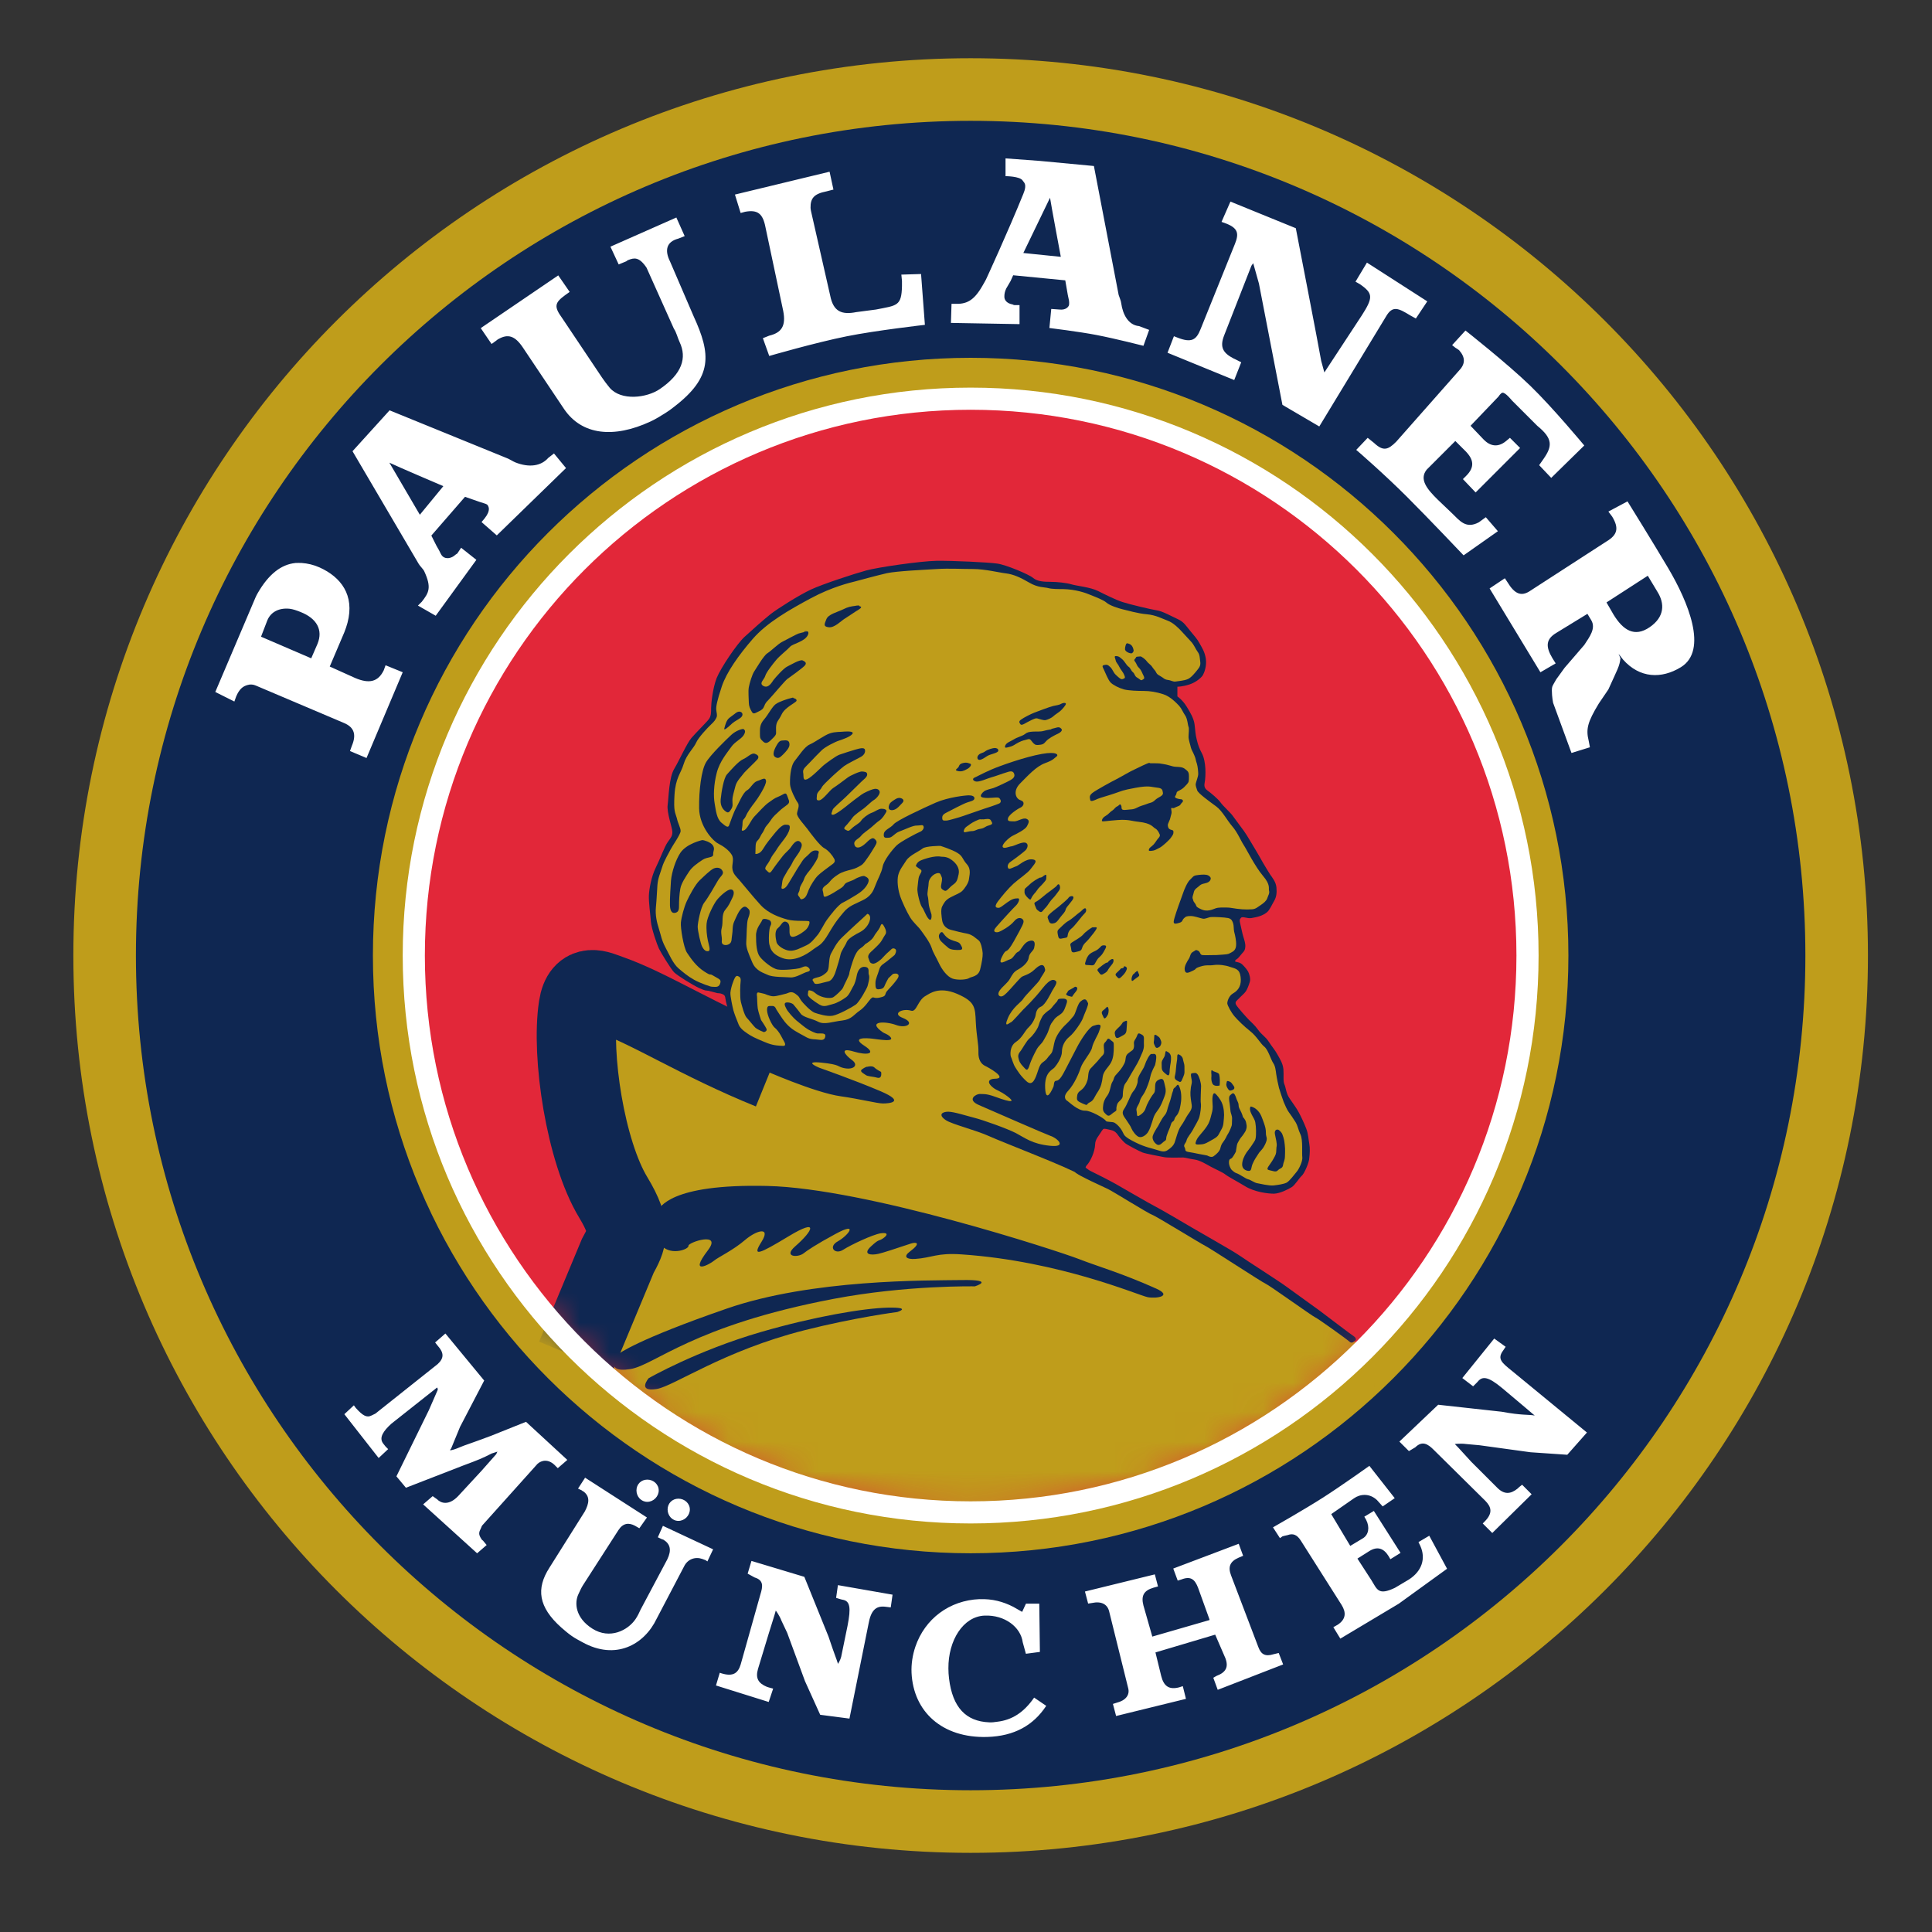 <svg width="65" height="65" viewBox="0 0 65 65" fill="none" xmlns="http://www.w3.org/2000/svg">
<rect x="0" y="0" width="65" height="65" fill="#333333" stroke="none"/>
<path d="M2.468 32.148C2.468 15.475 15.983 1.959 32.657 1.959C49.33 1.959 62.845 15.475 62.845 32.148C62.845 48.821 49.33 62.337 32.657 62.337C15.983 62.337 2.468 48.821 2.468 32.148Z" fill="#BF9D1B"/>
<path d="M32.656 4.065C48.167 4.065 60.74 16.637 60.74 32.148C60.74 47.658 48.167 60.231 32.656 60.231C17.146 60.231 4.573 47.658 4.573 32.148C4.573 16.637 17.146 4.065 32.656 4.065ZM32.656 12.038C21.549 12.038 12.546 21.041 12.546 32.148C12.546 43.255 21.549 52.258 32.656 52.258C43.763 52.258 52.767 43.255 52.767 32.148C52.767 21.041 43.763 12.038 32.656 12.038Z" fill="#0F2752"/>
<path d="M33.83 5.328V5.927C33.83 5.927 34.315 5.927 34.408 6.076C34.442 6.138 34.57 6.188 34.428 6.525C33.9 7.827 33.189 9.367 33.189 9.367C33.155 9.445 33.1 9.528 33.06 9.603C32.759 10.136 32.502 10.236 32.12 10.222H32.013L31.993 10.864L34.301 10.905V10.264H34.13C34.102 10.264 34.089 10.25 34.068 10.243C33.88 10.209 33.782 10.099 33.791 9.966C33.791 9.897 33.804 9.81 33.852 9.709L34.001 9.453L34.087 9.261L35.84 9.432L35.925 9.923L35.966 10.116C35.973 10.15 35.973 10.23 35.966 10.265C35.946 10.327 35.856 10.438 35.645 10.414L35.368 10.394L35.306 11.035C35.306 11.035 36.314 11.159 36.888 11.27C37.553 11.399 38.47 11.634 38.47 11.634L38.662 11.099L38.32 10.971C37.961 10.937 37.775 10.581 37.722 10.202C37.715 10.125 37.66 9.997 37.636 9.924L36.803 5.585L34.986 5.414L33.832 5.329L33.83 5.328ZM27.91 5.777L24.726 6.546L24.918 7.166L25.068 7.125C25.489 7.047 25.664 7.186 25.752 7.638L26.35 10.459C26.447 10.959 26.302 11.191 25.88 11.293L25.666 11.378L25.88 11.976C25.88 11.976 27.423 11.528 28.488 11.314C29.466 11.117 31.117 10.929 31.117 10.929L30.988 9.219L30.325 9.239L30.346 9.453V9.624C30.332 10.306 30.175 10.274 29.47 10.414L28.807 10.501C28.33 10.595 28.038 10.494 27.931 9.945L27.29 7.123C27.283 7.082 27.27 7.039 27.27 6.995C27.263 6.667 27.391 6.52 27.804 6.439L28.04 6.378L27.911 5.78L27.91 5.777ZM35.327 6.653C35.368 6.926 35.69 8.641 35.69 8.641L34.429 8.512L35.327 6.653ZM41.397 6.781L41.097 7.465L41.268 7.527C41.66 7.685 41.684 7.87 41.546 8.211L40.392 11.074C40.25 11.427 40.1 11.553 39.601 11.353L39.495 11.312L39.28 11.868L41.524 12.786L41.76 12.188L41.589 12.102C41.561 12.089 41.541 12.075 41.503 12.061C41.145 11.875 41.033 11.68 41.182 11.292L42.102 8.941L42.163 8.855L42.355 9.539L43.146 13.621L44.386 14.348L46.63 10.65C46.851 10.264 47.054 10.373 47.442 10.609L47.635 10.716L48.019 10.139L45.989 8.835L45.604 9.477L45.754 9.562L45.839 9.623C46.187 9.886 46.185 10.037 45.819 10.607L44.557 12.53L44.451 12.145C44.365 11.64 43.596 7.678 43.596 7.678L41.394 6.781L41.397 6.781ZM22.76 7.316L20.537 8.299L20.815 8.897L21.071 8.791C21.099 8.77 21.112 8.757 21.133 8.75C21.33 8.672 21.5 8.63 21.752 9.006L22.672 11.058C22.76 11.188 22.796 11.363 22.864 11.507C23.117 12.041 22.949 12.577 22.201 13.088C21.757 13.392 20.897 13.493 20.513 13.047C20.419 12.935 20.34 12.826 20.256 12.706L18.91 10.697C18.626 10.307 18.667 10.184 19.017 9.927L19.166 9.821L18.782 9.265L16.174 11.039L16.538 11.573L16.687 11.466C16.715 11.446 16.742 11.418 16.773 11.405C17.094 11.225 17.327 11.301 17.585 11.682L18.974 13.756C19.574 14.646 20.652 14.752 21.881 14.183C22.049 14.107 22.213 14.003 22.372 13.905C22.53 13.805 22.523 13.805 22.672 13.692C23.988 12.686 23.923 11.919 23.334 10.635L22.543 8.798C22.354 8.419 22.421 8.133 22.821 8.028L23.035 7.943L22.757 7.322L22.76 7.316ZM49.304 11.12L48.855 11.611L48.962 11.697C48.962 11.697 49.075 11.766 49.09 11.782C49.31 12.033 49.303 12.252 49.07 12.488L46.975 14.86C46.7 15.136 46.539 15.194 46.227 14.901L46.014 14.73L45.629 15.136C45.649 15.15 46.572 15.951 47.338 16.717C48.063 17.441 49.241 18.684 49.241 18.684L50.395 17.872L49.989 17.401L49.754 17.572C49.321 17.804 49.115 17.524 48.856 17.273L48.364 16.803C48.019 16.462 47.735 16.127 48.001 15.799L48.963 14.837L49.305 15.178C49.578 15.456 49.627 15.715 49.325 16.012L49.218 16.119L49.646 16.568L51.142 15.072L50.8 14.73L50.672 14.837C50.386 15.074 50.126 14.999 49.924 14.796L49.475 14.325L50.415 13.342C50.415 13.342 50.486 13.227 50.544 13.214C50.637 13.186 50.864 13.47 50.864 13.47L51.719 14.325C52.249 14.756 52.228 15.01 51.933 15.436L51.783 15.65L52.189 16.078L53.301 14.988C53.301 14.988 52.261 13.732 51.484 12.978C50.702 12.221 49.304 11.12 49.304 11.12ZM13.1 13.813L11.86 15.181L14.082 18.963C14.123 19.041 14.239 19.143 14.274 19.221C14.53 19.776 14.424 19.945 14.19 20.246L14.061 20.374L14.659 20.716L16.027 18.835L15.514 18.429L15.386 18.621L15.325 18.662C15.186 18.795 15.001 18.813 14.898 18.724C14.85 18.683 14.817 18.611 14.769 18.51L14.684 18.361L14.512 18.019L15.645 16.715L16.137 16.886L16.329 16.947C16.363 16.961 16.399 16.974 16.415 17.009C16.429 17.043 16.525 17.159 16.308 17.436L16.201 17.564L16.714 18.013L19.043 15.748L18.638 15.256L18.445 15.406C18.207 15.676 17.813 15.745 17.334 15.555C17.265 15.528 17.109 15.427 17.035 15.406L13.102 13.803L13.1 13.813ZM13.1 15.566C13.348 15.688 14.916 16.356 14.916 16.356L14.125 17.318L13.1 15.566ZM54.754 16.869L54.112 17.211L54.241 17.382C54.474 17.77 54.419 17.995 54.049 18.216L51.441 19.904C51.17 20.065 50.956 19.983 50.715 19.584L50.629 19.455L50.116 19.797L51.826 22.618L52.339 22.319L52.232 22.148C51.994 21.752 52.008 21.504 52.36 21.293L53.407 20.652L53.536 20.866C53.699 21.14 53.481 21.425 53.301 21.699L52.638 22.469L52.36 22.853C52.233 23.08 52.211 23.078 52.211 23.238C52.211 23.439 52.252 23.644 52.252 23.644L52.871 25.333L53.491 25.14L53.45 24.926C53.355 24.537 53.402 24.307 53.792 23.666L54.112 23.195C54.426 22.497 54.486 22.426 54.518 22.148L54.456 21.998L54.606 22.191C55.165 22.822 55.898 22.847 56.551 22.447C57.477 21.879 56.794 20.248 56.124 19.113C55.608 18.24 54.756 16.869 54.756 16.869H54.754ZM9.936 18.942C9.456 18.99 9.036 19.322 8.675 19.947C8.614 20.047 8.572 20.16 8.525 20.268L7.243 23.281L7.885 23.602L7.946 23.431C8.051 23.184 8.172 23.087 8.331 23.046C8.419 23.018 8.519 23.025 8.609 23.066L11.58 24.327C11.918 24.471 11.997 24.718 11.836 25.097L11.775 25.268L12.331 25.503L13.549 22.617L12.972 22.382L12.91 22.553C12.721 22.938 12.426 23.014 11.948 22.81L11.094 22.425L11.585 21.271C11.626 21.169 11.664 21.057 11.692 20.951C11.937 20.015 11.466 19.413 10.752 19.091C10.55 19 10.342 18.954 10.153 18.941C10.083 18.941 10.008 18.935 9.94 18.941L9.936 18.942ZM55.438 19.37L55.759 19.904C56.012 20.305 56.008 20.753 55.502 21.101C54.991 21.452 54.606 21.203 54.283 20.673L54.049 20.268L55.438 19.37ZM9.744 20.481C9.859 20.495 9.977 20.536 10.107 20.588C10.663 20.806 10.871 21.196 10.684 21.657L10.471 22.148L8.782 21.421L8.996 20.866C9.117 20.58 9.399 20.445 9.744 20.481Z" fill="white"/>
<path d="M14.981 44.868L14.639 45.166L14.724 45.273C14.944 45.517 14.94 45.696 14.724 45.894L12.629 47.56C12.602 47.574 12.529 47.608 12.501 47.622C12.341 47.707 12.202 47.629 11.967 47.365L11.906 47.28L11.585 47.579L12.739 49.053L13.059 48.754L12.974 48.669L12.889 48.562C12.745 48.369 12.895 48.146 13.167 47.899L14.706 46.681L14.726 46.722V46.763L14.427 47.447L13.337 49.67L13.657 50.054L15.581 49.307C16.135 49.1 16.213 49.068 16.543 48.901L16.735 48.839L16.694 48.925L16.202 49.481L15.412 50.336C15.098 50.664 14.834 50.575 14.706 50.442L14.557 50.336L14.236 50.613L16.052 52.259L16.373 51.981L16.266 51.852C16.253 51.825 16.218 51.818 16.205 51.791C16.084 51.615 16.113 51.551 16.184 51.407C16.205 51.352 16.212 51.338 16.225 51.321L18.085 49.248C18.21 49.135 18.456 49.057 18.704 49.334L18.766 49.395L19.087 49.117L17.697 47.835L16.522 48.306C15.809 48.574 15.643 48.617 15.474 48.69C15.353 48.745 15.24 48.776 15.24 48.776C15.212 48.776 15.084 48.837 15.178 48.734L15.477 48.007L16.29 46.447L14.986 44.866L14.981 44.868ZM50.267 45.039L49.198 46.363L49.561 46.641C49.561 46.641 49.695 46.511 49.711 46.491C49.873 46.287 50.067 46.309 50.544 46.705L51.356 47.389C51.443 47.466 51.634 47.624 51.634 47.624C51.407 47.583 51.204 47.624 50.522 47.496L48.386 47.261L47.081 48.501L47.402 48.821L47.616 48.693C47.848 48.465 48.037 48.577 48.236 48.778L49.967 50.488C50.173 50.697 50.238 50.902 49.946 51.194L49.885 51.255L50.206 51.576L51.53 50.273L51.21 49.952L51.103 50.037C51.082 50.051 51.076 50.072 51.062 50.078C50.82 50.275 50.607 50.285 50.378 50.058L49.501 49.182C49.414 49.093 49.029 48.657 48.946 48.583C48.946 48.583 49.137 48.556 49.33 48.583L49.78 48.624L51.489 48.859L52.729 48.944L53.391 48.196L50.869 46.123C50.53 45.849 50.362 45.72 50.57 45.439L50.656 45.311L50.271 45.034L50.267 45.039ZM46.077 49.313C46.077 49.313 45.139 49.983 44.517 50.381C43.875 50.792 42.828 51.386 42.828 51.386L43.063 51.749L43.149 51.688C43.149 51.688 43.304 51.647 43.32 51.647C43.49 51.585 43.633 51.619 43.769 51.839L45.137 53.997C45.296 54.252 45.283 54.477 45.009 54.66L44.859 54.745L45.094 55.13L47.06 53.955L48.685 52.779L48.086 51.668L47.723 51.882L47.785 52.01C47.977 52.434 47.839 52.861 47.4 53.142L46.93 53.421C46.367 53.689 46.333 53.475 46.139 53.163L45.669 52.437L46.075 52.181C46.331 52.024 46.545 52.077 46.716 52.352L46.778 52.458L47.12 52.245L46.222 50.834L45.901 51.027L45.963 51.134C46.092 51.389 46.042 51.637 45.856 51.753L45.428 52.01L44.788 50.941L45.556 50.407C45.754 50.269 46.067 50.225 46.327 50.468L46.519 50.682L46.924 50.404L46.069 49.314L46.077 49.313ZM19.683 49.719L19.447 50.082L19.575 50.143C19.589 50.164 19.623 50.171 19.637 50.184C19.862 50.357 19.814 50.586 19.678 50.847L18.481 52.749C18.035 53.447 18.108 54.065 18.886 54.758C18.995 54.853 19.111 54.953 19.228 55.035C19.347 55.121 19.466 55.179 19.592 55.249C20.71 55.871 21.674 55.337 22.093 54.459L23.012 52.706C23.135 52.449 23.395 52.366 23.631 52.45L23.738 52.49L23.8 52.532L23.992 52.125L22.303 51.335L22.132 51.72L22.261 51.781C22.275 51.788 22.309 51.795 22.322 51.802C22.551 51.945 22.602 52.148 22.45 52.464L21.553 54.152C21.505 54.262 21.45 54.372 21.382 54.473C21.126 54.851 20.518 55.167 19.929 54.794C19.353 54.428 19.324 53.925 19.458 53.639C19.506 53.537 19.549 53.437 19.608 53.341L20.805 51.481C20.961 51.236 21.158 51.224 21.361 51.331L21.51 51.417L21.766 51.054L19.672 49.707L19.683 49.719ZM21.777 49.78C21.57 49.78 21.413 49.937 21.413 50.143C21.413 50.35 21.57 50.528 21.777 50.528C21.983 50.528 22.162 50.35 22.162 50.143C22.162 49.937 21.983 49.78 21.777 49.78ZM22.824 50.421C22.617 50.421 22.461 50.578 22.461 50.785C22.461 50.991 22.617 51.169 22.824 51.169C23.03 51.169 23.209 50.991 23.209 50.785C23.209 50.578 23.03 50.421 22.824 50.421ZM41.675 51.939L39.473 52.772L39.623 53.178L39.751 53.138C40.058 53.02 40.196 53.131 40.307 53.416L40.692 54.484V54.505L38.768 55.061L38.469 54.013C38.383 53.681 38.489 53.508 38.811 53.415L38.96 53.374L38.853 52.968L36.502 53.545L36.609 53.951L36.737 53.931C37.052 53.862 37.256 53.972 37.315 54.209L37.956 56.794C38.018 57.023 37.875 57.21 37.571 57.286L37.443 57.327L37.55 57.733L39.9 57.156L39.794 56.729L39.666 56.77C39.329 56.855 39.153 56.729 39.067 56.385L38.874 55.594L40.884 54.996L41.226 55.786C41.34 56.086 41.246 56.265 40.926 56.385L40.82 56.446L40.969 56.852L43.17 55.998L43.021 55.613L42.85 55.654C42.566 55.742 42.428 55.66 42.337 55.418L41.418 53.003C41.309 52.72 41.377 52.534 41.675 52.405L41.824 52.343L41.675 51.937V51.939ZM25.282 52.516L25.154 52.943L25.388 53.072C25.701 53.166 25.665 53.377 25.581 53.648L24.919 56C24.833 56.281 24.675 56.42 24.278 56.299L24.216 56.278L24.088 56.706L25.862 57.261L26.012 56.812L25.862 56.771C25.834 56.764 25.821 56.758 25.8 56.751C25.513 56.632 25.412 56.461 25.501 56.153L25.864 54.956C25.899 54.836 26.075 54.294 26.1 54.186C26.1 54.186 26.224 54.345 26.292 54.528L26.484 54.934L27.082 56.558L27.595 57.692L28.579 57.82L29.22 54.635C29.297 54.206 29.45 54.01 29.797 54.058L29.968 54.079L30.029 53.651L28.191 53.33L28.13 53.758C28.13 53.758 28.319 53.82 28.344 53.82C28.602 53.861 28.634 54.089 28.515 54.696L28.3 55.744C28.273 55.857 28.194 55.979 28.194 55.979C28.125 55.759 28.093 55.717 27.874 55.06L27.061 53.051L25.287 52.517L25.282 52.516ZM32.955 53.801C31.944 53.842 31.115 54.462 30.796 55.404C30.702 55.683 30.655 55.985 30.668 56.28C30.729 57.584 31.694 58.48 33.211 58.438C34.13 58.411 34.77 58.044 35.199 57.391L34.792 57.114C34.448 57.612 34.052 57.867 33.553 57.926C33.466 57.939 33.362 57.953 33.275 57.946C32.5 57.912 32.048 57.45 31.929 56.472C31.915 56.356 31.908 56.246 31.908 56.13C31.901 55.192 32.402 54.384 33.126 54.355C33.807 54.328 34.342 54.743 34.409 55.254L34.515 55.639L34.986 55.577L34.965 53.953H34.517L34.389 54.23L34.089 54.059C33.747 53.885 33.385 53.786 32.957 53.803L32.955 53.801Z" fill="white"/>
<path d="M13.921 32.148C13.921 21.801 22.309 13.413 32.656 13.413C43.003 13.413 51.391 21.801 51.391 32.148C51.391 42.495 43.003 50.883 32.656 50.883C22.309 50.883 13.921 42.495 13.921 32.148Z" fill="#E22739"/>
<mask id="mask0_111_2562" style="mask-type:luminance" maskUnits="userSpaceOnUse" x="13" y="13" width="39" height="38">
<path d="M13.921 32.148C13.921 21.802 22.309 13.413 32.656 13.413C43.003 13.413 51.391 21.802 51.391 32.148C51.391 42.495 43.003 50.883 32.656 50.883C22.309 50.883 13.921 42.495 13.921 32.148Z" fill="white"/>
</mask>
<g mask="url(#mask0_111_2562)">
<path d="M19.397 45.568L20.482 42.942C20.482 42.942 21.038 41.933 21.038 41.68C21.038 41.428 21.115 40.924 20.81 40.596C20.508 40.267 19.549 37.617 19.574 37.037C19.6 36.456 19.337 34.145 19.455 33.874C19.574 33.604 19.75 33.225 20.028 33.302C20.306 33.379 21.845 34.033 22.047 34.134C22.249 34.235 23.814 35.144 24.041 35.169C24.268 35.194 25.277 35.775 25.48 35.775C25.682 35.775 26.287 35.876 26.287 35.724C26.287 35.572 26.186 35.395 25.984 35.319C25.782 35.242 24.959 34.695 24.853 34.477C24.748 34.26 24.622 34.007 24.571 33.805C24.52 33.603 24.52 33.301 24.369 33.301C24.217 33.301 23.738 33.249 23.612 33.2C23.485 33.148 22.854 32.719 22.703 32.568C22.552 32.417 22.199 31.584 22.123 31.433C22.046 31.282 21.895 30.675 21.895 30.499C21.895 30.322 22.098 29.389 22.173 29.137C22.25 28.884 22.703 28.101 22.703 27.975C22.703 27.849 22.552 26.89 22.552 26.688C22.552 26.485 22.968 25.526 23.108 25.173C23.246 24.821 23.94 24.24 23.965 24.063C23.991 23.887 24.243 22.776 24.344 22.599C24.445 22.422 25.353 21.186 25.706 20.933C26.06 20.681 27.978 19.595 28.332 19.52C28.685 19.443 30.452 19.04 31.032 18.99C31.613 18.939 33.101 19.041 33.329 19.067C33.556 19.092 34.464 19.344 34.641 19.47C34.818 19.596 35.674 19.743 35.852 19.698C36.031 19.655 37.039 20.051 37.266 20.152C37.493 20.253 38.527 20.53 38.78 20.581C39.032 20.632 39.639 20.984 39.891 21.187C40.143 21.389 40.421 21.893 40.446 22.02C40.471 22.145 40.471 22.499 40.369 22.625C40.267 22.751 40.166 22.903 40.015 22.928C39.863 22.954 39.536 22.928 39.434 23.029C39.333 23.13 39.409 23.357 39.511 23.458C39.612 23.559 39.915 23.912 39.991 24.089C40.068 24.265 39.965 24.442 40.068 24.795C40.168 25.149 40.492 25.52 40.395 25.78C40.298 26.04 40.294 26.31 40.37 26.437C40.446 26.562 40.9 26.941 41.051 27.093C41.202 27.244 41.757 27.951 41.883 28.203C42.01 28.455 42.161 28.834 42.337 29.061C42.514 29.288 42.767 29.541 42.792 29.717C42.818 29.894 42.767 30.045 42.715 30.197C42.664 30.348 42.463 30.727 42.286 30.702C42.11 30.676 41.504 30.803 41.504 30.803C41.504 30.803 41.63 31.156 41.655 31.383C41.681 31.611 41.756 31.913 41.655 32.014C41.554 32.115 41.403 32.342 41.252 32.317C41.1 32.291 41.453 32.368 41.605 32.468C41.756 32.569 41.832 32.847 41.832 32.973C41.832 33.099 41.807 33.427 41.605 33.478C41.403 33.529 41.403 33.68 41.453 33.806C41.505 33.932 41.883 34.311 42.034 34.487C42.185 34.664 42.691 35.37 42.791 35.523C42.892 35.674 42.993 36.053 43.044 36.204C43.095 36.355 43.17 36.885 43.321 37.087C43.473 37.289 43.7 37.744 43.775 37.895C43.852 38.046 43.876 38.526 43.876 38.828C43.876 39.131 43.65 39.636 43.397 39.838C43.145 40.04 42.463 40.09 42.286 40.015C42.11 39.938 41.453 39.308 41.151 39.233C40.848 39.156 40.393 38.929 40.242 38.904C40.091 38.879 39.686 38.703 39.46 38.778C39.233 38.855 38.956 38.778 38.753 38.727C38.551 38.675 37.985 38.49 37.895 38.323C37.805 38.156 37.517 37.969 37.239 37.868C36.961 37.767 36.759 37.717 36.709 37.894C36.657 38.07 36.356 38.828 36.356 38.828C36.356 38.828 36.279 39.156 36.433 39.333C36.584 39.509 37.064 39.686 37.317 39.888C37.569 40.089 38.73 40.746 39.032 40.948C39.335 41.15 40.068 41.377 40.446 41.679C40.824 41.982 41.909 42.512 42.213 42.765C42.515 43.017 43.55 43.724 43.878 43.926C44.206 44.128 44.686 44.557 44.863 44.658C45.039 44.759 44.989 44.735 45.468 45.062C45.948 45.39 46.099 45.718 46.225 45.92C46.352 46.122 46.157 48.532 45.378 49.745C44.598 50.959 41.824 54.947 38.184 55.554C34.542 56.161 31.509 57.027 27.867 56.508C24.227 55.987 21.547 52.962 19.719 51.132C18.159 49.573 18.332 47.752 18.418 46.711C18.505 45.672 19.397 45.568 19.397 45.568Z" fill="#BF9D1B"/>
<path d="M22.111 40.725C22.227 40.648 22.476 39.823 25.815 39.9C29.153 39.977 35.599 42.088 36.29 42.356C36.922 42.603 37.732 42.831 38.9 43.354C39.456 43.604 38.917 43.699 38.612 43.642C38.305 43.582 35.661 42.428 32.357 42.203C31.513 42.143 31.368 42.317 30.784 42.356C30.496 42.373 30.381 42.279 30.612 42.107C31.011 41.807 30.822 41.781 30.646 41.838C30.134 42.009 29.703 42.151 29.552 42.184C29.284 42.243 29.015 42.201 29.303 41.934C29.591 41.666 29.549 41.771 29.706 41.666C29.863 41.56 29.898 41.455 29.629 41.493C29.361 41.536 28.632 41.877 28.362 42.05C28.094 42.222 27.845 41.953 28.191 41.761C28.536 41.57 28.907 41.083 28.114 41.512C27.434 41.879 27.14 42.084 27.039 42.165C26.848 42.318 26.338 42.296 26.751 41.934C27.366 41.397 27.557 40.975 26.54 41.589C25.523 42.203 25.293 42.299 25.619 41.781C25.946 41.263 25.466 41.377 25.063 41.721C24.66 42.067 24.162 42.297 24.026 42.412C23.892 42.527 23.148 42.94 23.815 42.067C24.314 41.414 23.144 41.798 23.163 41.913C23.18 42.029 22.604 42.243 22.281 41.931C21.801 41.471 21.993 40.799 22.108 40.722" fill="#0F2752"/>
<path d="M20.826 45.542C20.826 45.542 20.254 46.216 21.21 46.06C22.036 45.926 23.302 44.602 28.04 43.7C30.498 43.232 32.799 43.278 32.799 43.278C32.799 43.278 33.528 43.047 32.358 43.066C31.187 43.083 27.32 43.032 24.452 44.026C21.402 45.081 20.826 45.542 20.826 45.542Z" fill="#0F2752"/>
<path d="M21.823 46.369C21.823 46.369 21.423 46.84 22.093 46.731C22.67 46.637 24.337 45.445 27.062 44.755C28.759 44.325 30.189 44.141 30.189 44.141C30.189 44.141 30.7 43.98 29.88 43.994C29.061 44.011 27.388 44.295 25.604 44.813C23.433 45.443 21.823 46.369 21.823 46.369Z" fill="#0F2752"/>
<path d="M19.368 45.652L20.786 42.25C21.091 41.683 21.291 41.374 20.633 40.287C19.696 38.739 19.206 35.497 19.455 33.874C19.586 33.025 20.146 33.326 20.499 33.45C21.898 33.94 23.468 34.988 25.933 35.99" stroke="#0F2752" stroke-width="2.667" stroke-miterlimit="3.864"/>
<path d="M25.672 35.99C25.672 35.99 27.407 36.762 28.288 36.884C28.933 36.974 29.51 37.125 29.706 37.125C29.902 37.125 30.491 37.082 29.619 36.71C28.747 36.339 27.569 35.925 27.569 35.925C27.569 35.925 26.979 35.685 27.637 35.751C28.291 35.819 28.16 35.887 28.396 35.935C28.714 36.004 28.902 35.838 28.662 35.663C28.422 35.488 28.226 35.227 28.73 35.38C29.147 35.506 29.524 35.47 29.08 35.183C28.624 34.89 29.148 34.922 29.341 34.944C29.523 34.961 30.179 35.088 29.927 34.858C29.85 34.79 29.748 34.763 29.705 34.733C29.138 34.34 29.799 34.354 30.148 34.485C30.497 34.615 30.809 34.416 30.366 34.244C30.003 34.101 30.358 33.914 30.656 34.004C30.841 34.056 30.872 33.653 31.143 33.504C31.281 33.427 31.587 33.176 32.199 33.436C32.809 33.698 32.808 33.89 32.83 34.392C32.856 34.892 32.927 35.128 32.918 35.399C32.91 35.654 33.011 35.8 33.149 35.864C33.226 35.898 33.943 36.29 33.464 36.293C33.302 36.294 33.154 36.39 33.421 36.599C33.547 36.697 33.631 36.688 33.894 36.884C34.155 37.08 34.06 37.113 33.486 36.901C33.165 36.784 33.067 36.812 32.956 36.806C32.845 36.806 32.505 36.993 32.939 37.18C33.369 37.368 35.234 38.182 35.341 38.215C35.563 38.284 35.924 38.611 35.324 38.548C34.727 38.488 34.477 38.278 34.185 38.125C33.894 37.972 33.067 37.68 32.796 37.611C32.525 37.543 32.095 37.402 31.9 37.402C31.706 37.402 31.546 37.502 31.823 37.687C32.031 37.826 32.83 38.02 33.288 38.229C33.747 38.437 36.066 39.326 36.288 39.507C36.511 39.688 36.448 39.326 36.566 39.201C36.684 39.076 36.835 38.753 36.844 38.507C36.844 38.327 36.983 38.194 37.046 38.083C37.106 37.972 37.295 37.839 37.205 37.709C37.145 37.618 36.692 37.361 36.511 37.368C36.265 37.377 35.962 37.069 35.914 37.042C35.863 37.016 35.739 36.909 35.94 36.695C36.141 36.479 36.302 36.107 36.358 35.925C36.427 35.712 36.711 35.409 36.743 35.237C36.777 35.064 36.956 34.794 36.981 34.688C37.006 34.581 37.142 34.386 36.776 34.515C36.637 34.567 36.367 34.974 36.228 35.245C36.088 35.516 35.933 35.818 35.842 35.99C35.752 36.162 35.654 36.351 35.547 36.359C35.441 36.359 35.47 36.49 35.441 36.564C35.407 36.641 35.187 37.146 35.163 36.606C35.137 36.065 35.408 36 35.482 35.91C35.559 35.82 35.727 35.575 35.727 35.386C35.727 35.198 35.818 35.009 35.981 34.878C36.146 34.747 36.4 34.362 36.432 34.256C36.466 34.149 36.637 33.797 36.604 33.747C36.57 33.696 36.544 33.522 36.342 33.704C36.252 33.79 36.187 34.097 36.121 34.179C36.052 34.264 35.965 34.368 35.851 34.474C35.736 34.58 35.515 34.834 35.466 35.105C35.415 35.376 35.398 35.416 35.327 35.49C35.25 35.567 35.241 35.613 35.154 35.687C35.064 35.764 35.007 35.755 34.925 36.014C34.839 36.276 34.744 36.572 34.532 36.375C34.319 36.178 34.237 36.03 34.163 35.916C34.086 35.801 34.04 35.605 34.015 35.563C33.989 35.521 33.955 35.203 34.179 35.056C34.401 34.908 34.466 34.695 34.614 34.556C34.761 34.416 34.835 34.22 34.843 34.155C34.851 34.086 34.877 33.925 35.023 33.867C35.171 33.808 35.359 33.409 35.4 33.335C35.443 33.258 35.581 33.073 35.531 33.016C35.48 32.956 35.359 32.884 35.072 33.254C34.785 33.622 34.49 33.901 34.417 33.974C34.34 34.051 34.056 34.384 34.015 34.392C33.972 34.4 33.754 34.621 33.909 34.253C34.065 33.885 34.368 33.712 34.425 33.605C34.484 33.499 34.957 33.04 34.991 32.95C35.025 32.86 35.179 32.68 35.163 32.623C35.145 32.563 35.128 32.31 34.802 32.623C34.614 32.802 34.425 32.819 34.36 32.877C34.291 32.937 34.131 33.122 33.975 33.294C33.819 33.466 33.745 33.524 33.68 33.524C33.612 33.524 33.541 33.455 33.637 33.319C33.736 33.179 33.899 33.073 33.981 32.925C34.066 32.778 34.104 32.696 34.26 32.614C34.415 32.529 34.596 32.369 34.612 32.212C34.629 32.058 34.767 32 34.792 31.893C34.818 31.787 34.852 31.599 34.637 31.656C34.423 31.716 34.358 31.983 34.251 32.024C34.145 32.067 34.096 32.246 33.973 32.278C33.85 32.312 33.539 32.541 33.711 32.188C33.883 31.836 33.817 32.188 34.113 31.663C34.407 31.131 34.456 31.041 34.431 30.968C34.406 30.891 34.26 30.82 34.12 30.993C33.981 31.166 33.678 31.329 33.604 31.354C33.527 31.38 33.359 31.371 33.514 31.191C33.67 31.009 34.113 30.526 34.178 30.469C34.246 30.409 34.349 30.215 34.237 30.224C34.123 30.224 34.041 30.25 33.885 30.362C33.73 30.478 33.648 30.543 33.599 30.543C33.548 30.543 33.419 30.543 33.565 30.338C33.713 30.142 33.917 29.896 34.097 29.732C34.278 29.568 34.58 29.372 34.679 29.232C34.778 29.093 34.957 28.937 34.731 28.913C34.502 28.887 34.264 29.126 34.198 29.142C34.13 29.16 33.994 29.241 33.944 29.228C33.893 29.211 33.867 29.08 34.004 28.99C34.136 28.9 34.438 28.671 34.504 28.605C34.573 28.536 34.619 28.384 34.496 28.351C34.373 28.317 34.12 28.465 34.029 28.474C33.938 28.483 33.766 28.572 33.734 28.491C33.7 28.405 33.955 28.172 34.078 28.114C34.201 28.054 34.496 27.91 34.553 27.795C34.613 27.68 34.651 27.599 34.536 27.549C34.421 27.498 34.241 27.639 34.119 27.634C33.995 27.626 33.88 27.651 33.913 27.527C33.948 27.405 34.232 27.216 34.339 27.168C34.446 27.116 34.495 26.971 34.331 26.921C34.167 26.87 34.069 26.602 34.331 26.348C34.585 26.094 34.863 25.783 35.158 25.676C35.453 25.57 35.469 25.504 35.543 25.455C35.62 25.404 35.577 25.272 35.051 25.365C34.495 25.463 33.648 25.762 33.356 25.89C33.036 26.029 32.856 26.135 32.791 26.16C32.723 26.185 32.706 26.258 32.825 26.291C32.94 26.325 33.251 26.176 33.358 26.151C33.464 26.125 33.767 26.012 33.832 25.996C33.901 25.979 34.054 25.897 34.111 26.013C34.171 26.128 34.077 26.202 33.989 26.25C33.898 26.302 33.505 26.488 33.423 26.513C33.337 26.538 33.177 26.573 33.112 26.62C33.043 26.671 32.965 26.767 33.013 26.808C33.065 26.851 33.242 26.851 33.342 26.842C33.439 26.842 33.587 26.808 33.628 26.859C33.671 26.91 33.705 26.998 33.602 27.039C33.504 27.082 33.16 27.195 33.103 27.212C33.043 27.229 32.358 27.474 32.267 27.498C32.177 27.524 31.931 27.597 31.866 27.605C31.798 27.605 31.71 27.631 31.702 27.546C31.693 27.46 31.71 27.406 31.841 27.34C31.972 27.272 32.415 27.037 32.546 26.996C32.676 26.953 32.775 26.936 32.783 26.865C32.792 26.788 32.698 26.758 32.594 26.758C32.488 26.758 31.907 26.818 31.48 27.004C31.055 27.192 30.17 27.603 30.064 27.734C29.957 27.864 29.752 27.914 29.736 28.053C29.718 28.193 29.778 28.193 29.9 28.184C30.023 28.184 30.096 28.029 30.268 27.971C30.44 27.911 30.719 27.766 30.85 27.775C30.981 27.775 31.046 27.732 31.071 27.8C31.097 27.869 31.037 27.955 30.948 27.988C30.858 28.023 30.293 28.316 30.162 28.447C30.03 28.578 29.736 28.938 29.695 29.16C29.653 29.381 29.54 29.545 29.417 29.872C29.294 30.2 29.04 30.274 28.917 30.339C28.794 30.408 28.557 30.469 28.368 30.709C28.245 30.864 28.139 30.962 27.885 31.396C27.631 31.83 27.556 31.789 27.344 31.953C27.131 32.117 26.705 32.38 26.32 32.232C25.935 32.085 25.919 31.888 25.886 31.782C25.852 31.675 25.869 31.233 25.92 31.151C25.971 31.065 25.937 30.979 25.878 30.954C25.818 30.928 25.665 30.877 25.64 30.962C25.614 31.048 25.427 31.224 25.436 31.487C25.436 31.749 25.453 32.044 25.566 32.191C25.681 32.338 25.976 32.584 26.164 32.618C26.353 32.652 26.811 32.6 26.902 32.575C26.991 32.549 27.09 32.477 27.172 32.532C27.257 32.592 27.286 32.671 27.163 32.695C27.041 32.721 26.779 32.901 26.59 32.884C26.401 32.867 25.996 32.884 25.82 32.794C25.722 32.742 25.436 32.679 25.312 32.384C25.189 32.089 25.091 31.885 25.107 31.688C25.124 31.491 25.116 31.041 25.167 30.91C25.218 30.779 25.253 30.648 25.184 30.582C25.116 30.514 25.061 30.459 24.954 30.556C24.848 30.655 24.766 30.86 24.7 31.007C24.632 31.155 24.657 31.318 24.632 31.45C24.606 31.581 24.632 31.688 24.546 31.752C24.457 31.821 24.268 31.821 24.284 31.663C24.301 31.507 24.233 31.392 24.284 31.212C24.335 31.032 24.267 30.769 24.398 30.614C24.529 30.458 24.555 30.376 24.636 30.213C24.722 30.049 24.696 29.918 24.576 29.925C24.462 29.934 24.24 30.131 24.126 30.27C24.011 30.409 23.79 30.86 23.774 31.064C23.756 31.269 23.782 31.482 23.816 31.646C23.851 31.81 23.915 31.982 23.833 31.999C23.748 32.016 23.686 31.964 23.628 31.859C23.568 31.752 23.473 31.302 23.473 31.179C23.473 31.057 23.571 30.524 23.694 30.367C23.817 30.213 24.046 29.811 24.145 29.639C24.243 29.467 24.366 29.418 24.309 29.303C24.249 29.189 24.128 29.172 24.014 29.218C23.899 29.269 23.686 29.48 23.538 29.619C23.391 29.759 23.195 30.127 23.104 30.324C23.014 30.52 22.924 30.864 22.908 31.037C22.89 31.209 22.997 31.878 23.113 32.053C23.26 32.273 23.433 32.519 23.703 32.691C23.973 32.864 23.833 32.725 24.005 32.83C24.177 32.937 24.268 32.945 24.235 33.068C24.201 33.191 24.136 33.215 23.989 33.199C23.842 33.182 23.703 33.297 23.703 33.297L24.136 33.413C24.136 33.413 24.243 33.413 24.309 33.447C24.377 33.481 24.394 33.498 24.407 33.602C24.424 33.709 24.475 33.938 24.538 34.062C24.606 34.184 24.718 34.577 24.865 34.75C25.013 34.922 25.439 35.175 25.636 35.29C25.832 35.404 26.021 35.454 25.988 35.544C25.954 35.635 25.791 35.7 25.644 35.667C25.496 35.633 25.022 35.404 24.882 35.372C24.743 35.338 24.284 35.086 24.104 35.02C23.924 34.951 23.514 34.741 23.358 34.675C23.203 34.607 23.645 34.986 23.645 34.986L25.684 35.989L25.672 35.99Z" fill="#0F2752"/>
<path d="M29.164 35.894C29.164 35.894 29.338 35.842 29.414 35.911C29.491 35.988 29.643 36.063 29.643 36.063C29.643 36.063 29.695 36.306 29.512 36.258C29.323 36.206 29.199 36.224 29.116 36.16C29.03 36.1 28.907 36.042 29.005 35.973C29.101 35.905 29.164 35.888 29.164 35.888" fill="#0F2752"/>
<path d="M31.635 28.459C31.635 28.459 31.144 28.459 31.036 28.549C30.927 28.641 30.601 28.776 30.491 28.949C30.383 29.121 30.265 29.258 30.218 29.448C30.176 29.639 30.21 29.902 30.27 30.102C30.329 30.302 30.506 30.674 30.615 30.856C30.724 31.037 30.887 31.164 30.978 31.292C31.069 31.418 31.277 31.691 31.341 31.881C31.401 32.072 31.486 32.182 31.586 32.399C31.686 32.617 31.867 32.862 32.05 32.925C32.231 32.985 32.531 32.959 32.603 32.908C32.672 32.857 32.911 32.865 32.975 32.618C33.035 32.373 33.066 32.191 33.061 32.065C33.052 31.937 33.001 31.692 32.925 31.637C32.848 31.586 32.726 31.446 32.535 31.41C32.344 31.376 32.19 31.334 31.99 31.283C31.791 31.232 31.718 31.083 31.699 30.974C31.682 30.866 31.639 30.602 31.699 30.493C31.759 30.384 31.799 30.285 31.972 30.194C32.144 30.102 32.28 30.057 32.362 29.985C32.448 29.908 32.589 29.703 32.598 29.585C32.607 29.467 32.689 29.259 32.53 29.077C32.367 28.895 32.403 28.813 32.212 28.695C32.021 28.577 31.64 28.459 31.64 28.459" fill="#BF9D1B"/>
<path d="M31.662 28.822C31.817 28.822 31.916 28.856 32.016 28.93C32.172 29.044 32.297 29.213 32.252 29.412C32.209 29.612 32.192 29.675 32.062 29.767C31.935 29.857 31.853 30.003 31.78 29.966C31.712 29.931 31.644 29.906 31.662 29.793C31.679 29.684 31.714 29.567 31.679 29.502C31.645 29.442 31.654 29.339 31.507 29.384C31.362 29.427 31.244 29.594 31.244 29.702C31.244 29.812 31.184 30.056 31.21 30.138C31.236 30.215 31.236 30.374 31.253 30.465C31.27 30.556 31.321 30.71 31.338 30.765C31.347 30.816 31.347 31.019 31.248 30.919C31.147 30.819 31.093 30.61 31.02 30.52C30.952 30.429 30.848 30.011 30.866 29.884C30.883 29.757 30.891 29.557 30.925 29.476C30.96 29.39 31.043 29.303 30.977 29.258C30.908 29.215 30.812 29.14 30.812 29.14C30.812 29.14 30.83 29.022 30.958 28.958C31.085 28.898 31.457 28.777 31.657 28.822" fill="#0F2752"/>
<path d="M31.626 31.391C31.711 31.323 31.711 31.374 31.79 31.468C31.867 31.559 31.944 31.605 32.08 31.65C32.217 31.693 32.27 31.701 32.316 31.777C32.358 31.854 32.425 31.949 32.299 31.959C32.172 31.967 31.999 31.959 31.917 31.899C31.84 31.839 31.727 31.735 31.663 31.671C31.604 31.611 31.546 31.471 31.629 31.399" fill="#0F2752"/>
<path d="M33.079 27.569C33.148 27.56 33.296 27.526 33.333 27.595C33.367 27.671 33.442 27.722 33.282 27.767C33.118 27.81 33.146 27.858 32.983 27.885C32.819 27.911 32.828 27.962 32.682 27.962C32.538 27.971 32.392 28.054 32.429 27.936C32.463 27.819 32.565 27.791 32.637 27.727C32.714 27.667 32.928 27.564 32.973 27.564C33.016 27.564 33.007 27.572 33.083 27.564" fill="#BF9D1B"/>
<path d="M29.184 30.746C29.184 30.746 29.302 30.763 29.27 30.938C29.236 31.11 29.097 31.273 28.942 31.355C28.788 31.432 28.534 31.573 28.488 31.691C28.446 31.809 28.307 31.982 28.28 32.109C28.254 32.236 28.18 32.481 28.134 32.626C28.092 32.772 28.007 32.989 27.871 33.017C27.735 33.042 27.435 33.153 27.399 33.077C27.365 33.008 27.281 32.959 27.399 32.913C27.517 32.871 27.59 32.879 27.708 32.795C27.826 32.71 27.863 32.677 27.881 32.523C27.898 32.369 27.898 32.178 27.971 32.06C28.04 31.941 28.134 31.724 28.334 31.534C28.534 31.342 28.652 31.233 28.779 31.116C28.906 30.998 29.06 30.862 29.106 30.816C29.148 30.773 29.191 30.738 29.191 30.738" fill="#BF9D1B"/>
<path d="M29.112 31.764C29.112 31.764 29.33 31.636 29.393 31.518C29.453 31.401 29.556 31.3 29.602 31.201C29.644 31.101 29.661 31.037 29.729 31.141C29.789 31.241 29.847 31.368 29.78 31.449C29.72 31.535 29.671 31.649 29.608 31.722C29.548 31.799 29.326 32.003 29.326 32.003C29.326 32.003 29.172 32.121 29.217 32.23C29.26 32.339 29.251 32.402 29.362 32.421C29.472 32.438 29.662 32.257 29.662 32.257C29.662 32.257 29.835 32.067 29.907 32.013C29.975 31.961 30.008 31.884 30.089 31.913C30.215 31.955 30.097 32.131 30.097 32.131C30.097 32.131 29.943 32.257 29.843 32.339C29.743 32.425 29.625 32.457 29.58 32.62C29.537 32.785 29.453 32.929 29.453 33.074C29.453 33.22 29.461 33.292 29.562 33.283C29.662 33.274 29.726 33.257 29.761 33.166C29.796 33.074 29.889 32.911 29.889 32.911L30.044 32.766C30.044 32.766 30.139 32.74 30.189 32.766C30.292 32.826 30.189 32.938 30.097 33.056C30.007 33.174 29.879 33.292 29.826 33.365C29.774 33.442 29.808 33.501 29.689 33.538C29.572 33.572 29.517 33.581 29.444 33.572C29.376 33.563 29.376 33.529 29.299 33.598C29.23 33.666 29.108 33.879 28.918 34.006C28.727 34.134 28.654 34.297 28.336 34.334C28.019 34.368 27.738 34.487 27.528 34.376C27.32 34.267 27.029 34.231 26.939 34.104C26.848 33.977 26.685 33.786 26.685 33.786C26.685 33.786 26.616 33.726 26.485 33.726C26.357 33.726 26.399 33.826 26.45 33.926C26.493 34.026 26.705 34.262 26.796 34.334C26.886 34.403 27.077 34.57 27.186 34.634C27.295 34.694 27.44 34.77 27.522 34.77C27.607 34.77 27.767 34.752 27.767 34.838C27.767 34.915 27.741 35.01 27.576 34.983C27.413 34.958 27.286 34.983 27.132 34.898C26.977 34.812 26.741 34.689 26.65 34.617C26.56 34.548 26.487 34.48 26.405 34.381C26.32 34.281 26.114 33.954 26.114 33.954C26.114 33.954 26.08 33.835 25.979 33.845C25.878 33.853 25.806 33.81 25.806 33.981C25.806 34.153 25.969 34.489 26.051 34.562C26.137 34.63 26.214 34.735 26.269 34.835C26.32 34.934 26.387 35.052 26.387 35.052C26.387 35.052 26.473 35.198 26.344 35.188C26.217 35.18 26.045 35.18 25.827 35.098C25.609 35.012 25.364 34.907 25.246 34.835C25.128 34.758 24.928 34.644 24.855 34.48C24.787 34.316 24.701 34.09 24.674 33.99C24.648 33.89 24.565 33.509 24.574 33.4C24.582 33.291 24.625 33.137 24.665 33.037C24.699 32.937 24.75 32.809 24.819 32.837C24.888 32.862 24.928 32.897 24.919 33C24.911 33.1 24.902 33.182 24.902 33.309C24.902 33.436 24.902 33.627 24.928 33.717C24.953 33.808 25.037 34.145 25.118 34.235C25.204 34.326 25.328 34.489 25.409 34.571C25.495 34.648 25.7 34.725 25.7 34.725C25.7 34.725 25.827 34.7 25.785 34.607C25.742 34.517 25.604 34.316 25.604 34.316C25.604 34.316 25.513 34.045 25.495 33.935C25.478 33.827 25.47 33.527 25.47 33.527C25.47 33.527 25.436 33.373 25.521 33.391C25.612 33.408 25.738 33.442 25.738 33.442C25.738 33.442 25.902 33.519 26.02 33.519C26.138 33.519 26.383 33.442 26.456 33.428C26.524 33.411 26.62 33.328 26.764 33.437C26.909 33.546 26.864 33.528 26.937 33.637C27.005 33.745 27.282 34.028 27.409 34.073C27.536 34.116 27.827 34.209 28.017 34.172C28.208 34.138 28.662 33.891 28.789 33.8C28.916 33.71 29.17 33.246 29.189 33.173C29.206 33.105 29.274 32.883 29.231 32.792C29.197 32.702 29.283 32.547 29.095 32.529C28.905 32.512 28.841 32.729 28.823 32.829C28.806 32.928 28.763 33.101 28.695 33.201C28.636 33.301 28.569 33.482 28.459 33.555C28.351 33.632 28.17 33.745 28.015 33.782C27.861 33.816 27.733 33.9 27.57 33.799C27.406 33.699 27.17 33.536 27.18 33.463C27.188 33.395 27.18 33.309 27.231 33.318C27.404 33.344 27.394 33.418 27.567 33.499C27.739 33.585 27.976 33.599 28.047 33.542C28.124 33.491 28.338 33.297 28.365 33.224C28.391 33.147 28.574 32.815 28.574 32.752C28.574 32.692 28.692 32.325 28.729 32.234C28.763 32.143 28.837 31.98 28.947 31.907C29.055 31.839 29.11 31.762 29.11 31.762" fill="#BF9D1B"/>
<path d="M28.798 20.38C28.616 20.405 28.538 20.414 28.357 20.505C28.176 20.594 27.871 20.662 27.803 20.831C27.735 21.001 27.691 21.08 27.88 21.103C28.073 21.129 28.298 20.889 28.411 20.82C28.524 20.752 28.716 20.617 28.807 20.56C28.898 20.509 29.033 20.425 28.942 20.403C28.852 20.377 28.976 20.36 28.796 20.377" fill="#0F2752"/>
<path d="M27.103 21.249C26.9 21.284 27.284 21.137 27.18 21.363C27.079 21.589 26.672 21.656 26.582 21.758C26.491 21.86 26.232 22.063 26.119 22.198C26.006 22.334 25.78 22.616 25.746 22.74C25.711 22.865 25.52 22.989 25.686 23.08C25.856 23.169 25.969 22.955 26.025 22.876C26.085 22.799 26.364 22.48 26.488 22.424C26.613 22.364 26.918 22.176 27.008 22.221C27.098 22.264 27.154 22.311 27.067 22.402C26.978 22.492 26.559 22.797 26.491 22.842C26.423 22.885 25.95 23.452 25.859 23.542C25.769 23.633 25.746 23.667 25.712 23.757C25.678 23.847 25.622 23.893 25.52 23.938C25.419 23.981 25.351 24.051 25.294 23.947C25.234 23.845 25.193 23.754 25.193 23.63C25.193 23.506 25.167 23.258 25.193 23.122C25.218 22.986 25.305 22.692 25.374 22.591C25.442 22.49 25.689 22.061 25.814 21.981C25.938 21.904 26.176 21.665 26.311 21.597C26.447 21.529 26.796 21.337 26.864 21.315C26.932 21.29 27.305 21.213 27.102 21.247" fill="#0F2752"/>
<path d="M26.685 23.463C26.651 23.497 26.816 23.489 26.798 23.576C26.79 23.636 26.414 23.791 26.301 24.028C26.189 24.265 26.121 24.254 26.109 24.469C26.1 24.683 26.152 24.683 26.019 24.818C25.883 24.954 25.793 25.056 25.68 24.954C25.567 24.853 25.567 24.829 25.567 24.672C25.567 24.514 25.558 24.378 25.703 24.209C25.85 24.04 25.974 23.78 26.098 23.689C26.222 23.598 26.527 23.509 26.527 23.509C26.527 23.509 26.821 23.432 26.685 23.466" fill="#0F2752"/>
<path d="M26.392 24.909C26.256 24.917 26.222 24.909 26.121 25.089C26.019 25.27 25.985 25.417 26.087 25.474C26.188 25.534 26.245 25.483 26.347 25.383C26.448 25.282 26.561 25.158 26.561 25.056C26.561 24.954 26.527 24.898 26.392 24.909Z" fill="#0F2752"/>
<path d="M24.72 24.016C24.72 24.016 24.822 23.915 24.912 23.948C25.003 23.982 25.003 24.084 24.912 24.151C24.822 24.22 24.72 24.264 24.641 24.332C24.564 24.4 24.336 24.626 24.37 24.501C24.404 24.377 24.439 24.231 24.539 24.151C24.641 24.075 24.72 24.016 24.72 24.016Z" fill="#0F2752"/>
<path d="M25.025 24.537C25.059 24.562 25.102 24.605 25.016 24.74C24.926 24.875 24.722 24.955 24.598 25.135C24.474 25.316 24.214 25.609 24.113 26.004C24.011 26.4 24 26.784 24.044 27.033C24.087 27.282 24.113 27.541 24.27 27.677C24.428 27.812 24.496 27.857 24.53 27.767C24.564 27.677 24.677 27.338 24.767 27.18C24.857 27.021 24.993 26.671 25.128 26.593C25.264 26.516 25.332 26.322 25.479 26.276C25.625 26.233 25.749 26.129 25.772 26.268C25.798 26.403 25.479 26.888 25.388 27.001C25.298 27.114 25.151 27.317 25.095 27.453C25.035 27.588 24.981 27.543 24.981 27.713C24.981 27.883 24.904 27.983 25.024 27.939C25.149 27.896 25.262 27.588 25.386 27.465C25.51 27.341 25.724 27.092 25.86 27.001C25.995 26.911 26.029 26.865 26.199 26.798C26.368 26.729 26.435 26.628 26.481 26.764C26.523 26.899 26.594 26.978 26.506 27.057C26.416 27.134 26.314 27.193 26.212 27.294C26.111 27.396 26.032 27.441 25.93 27.599C25.828 27.757 25.772 27.769 25.716 27.904C25.656 28.04 25.639 28.017 25.569 28.164C25.5 28.311 25.433 28.266 25.422 28.457C25.414 28.649 25.414 28.729 25.414 28.729C25.414 28.729 25.561 28.755 25.674 28.559C25.787 28.367 25.934 28.198 26.024 28.084C26.114 27.971 26.295 27.746 26.419 27.746C26.543 27.746 26.588 27.754 26.566 27.882C26.541 28.006 26.453 28.141 26.374 28.243C26.297 28.344 26.171 28.502 26.114 28.604C26.054 28.706 25.99 28.751 25.911 28.92C25.834 29.09 25.685 29.191 25.775 29.271C25.866 29.348 25.888 29.418 25.979 29.279C26.07 29.143 26.25 28.907 26.34 28.794C26.43 28.681 26.543 28.602 26.611 28.5C26.68 28.398 26.803 28.229 26.916 28.319C27.03 28.41 26.95 28.523 26.916 28.613C26.882 28.703 26.724 28.884 26.667 29.009C26.616 29.132 26.51 29.257 26.453 29.37C26.393 29.483 26.329 29.55 26.317 29.686C26.309 29.822 26.249 29.923 26.352 29.9C26.453 29.875 26.521 29.731 26.577 29.641C26.637 29.55 26.803 29.257 26.894 29.121C26.984 28.985 27.018 28.907 27.131 28.816C27.244 28.726 27.3 28.602 27.458 28.613C27.616 28.621 27.518 28.726 27.526 28.794C27.535 28.862 27.356 29.132 27.289 29.223C27.22 29.314 27.097 29.438 27.052 29.573C27.009 29.709 26.916 29.788 26.905 29.912C26.896 30.036 26.803 30.07 26.871 30.149C26.939 30.226 26.913 30.285 27.018 30.239C27.119 30.197 27.154 30.081 27.21 29.934C27.27 29.788 27.413 29.562 27.514 29.46C27.616 29.359 27.854 29.189 27.944 29.121C28.034 29.053 28.125 29.009 28.068 28.896C28.008 28.782 27.876 28.613 27.729 28.534C27.583 28.457 27.255 28.014 27.165 27.89C27.074 27.766 26.803 27.483 26.815 27.37C26.823 27.258 26.916 27.111 26.841 27.009C26.764 26.907 26.592 26.558 26.581 26.399C26.572 26.241 26.581 25.789 26.739 25.597C26.897 25.405 27.066 25.123 27.248 25.044C27.428 24.967 27.744 24.728 27.925 24.672C28.105 24.612 28.275 24.629 28.421 24.612C28.568 24.603 28.749 24.612 28.67 24.701C28.593 24.792 28.365 24.871 28.23 24.916C28.094 24.959 27.755 25.131 27.643 25.244C27.53 25.356 27.372 25.515 27.248 25.65C27.123 25.785 26.999 25.865 27.021 25.989C27.047 26.114 26.995 26.283 27.157 26.215C27.315 26.147 27.654 25.785 27.732 25.729C27.809 25.669 28.117 25.436 28.241 25.391C28.365 25.348 28.648 25.256 28.772 25.221C28.896 25.187 29.076 25.131 29.099 25.221C29.125 25.312 29.065 25.413 28.952 25.47C28.839 25.53 28.489 25.707 28.399 25.774C28.308 25.843 28.026 26.091 27.948 26.17C27.871 26.247 27.676 26.418 27.643 26.498C27.608 26.575 27.484 26.656 27.484 26.758C27.484 26.858 27.442 26.938 27.561 26.927C27.686 26.918 27.923 26.576 28.036 26.509C28.149 26.44 28.443 26.215 28.521 26.158C28.598 26.098 28.928 25.944 29.007 25.956C29.084 25.964 29.176 25.964 29.176 26.057C29.176 26.147 29.052 26.227 28.974 26.305C28.897 26.382 28.589 26.678 28.465 26.803C28.341 26.927 28.025 27.187 28.014 27.243C28.005 27.303 27.923 27.412 28.022 27.412C28.124 27.412 28.497 27.107 28.564 27.051C28.633 26.991 28.904 26.791 28.982 26.735C29.059 26.675 29.287 26.576 29.366 26.554C29.443 26.528 29.558 26.528 29.592 26.622C29.626 26.713 29.479 26.871 29.4 26.916C29.323 26.959 29.14 27.142 29.061 27.199C28.984 27.259 28.733 27.424 28.677 27.515C28.617 27.606 28.53 27.695 28.497 27.741C28.462 27.783 28.349 27.865 28.437 27.91C28.526 27.953 28.538 27.987 28.651 27.876C28.764 27.763 28.911 27.706 28.968 27.616C29.027 27.525 29.204 27.39 29.328 27.345C29.453 27.302 29.554 27.209 29.657 27.209C29.758 27.209 29.859 27.243 29.814 27.322C29.771 27.399 29.69 27.536 29.588 27.605C29.487 27.673 29.416 27.749 29.306 27.841C29.196 27.934 29.035 28.034 28.968 28.124C28.899 28.214 28.73 28.271 28.741 28.384C28.75 28.496 28.832 28.553 28.968 28.485C29.103 28.417 29.193 28.294 29.261 28.248C29.329 28.206 29.374 28.172 29.441 28.24C29.51 28.308 29.51 28.352 29.433 28.477C29.356 28.601 29.263 28.759 29.196 28.849C29.128 28.939 29.06 29.064 28.959 29.12C28.857 29.18 28.778 29.222 28.643 29.256C28.507 29.291 28.326 29.333 28.191 29.426C28.055 29.515 27.987 29.572 27.897 29.686C27.807 29.798 27.637 29.832 27.683 29.979C27.726 30.126 27.674 30.216 27.829 30.148C27.987 30.08 28.1 30.001 28.281 29.888C28.462 29.775 28.349 29.742 28.563 29.663C28.778 29.585 28.733 29.585 28.834 29.538C28.936 29.496 29.043 29.453 29.094 29.479C29.185 29.521 29.274 29.568 29.196 29.727C29.119 29.885 28.97 30.01 28.823 30.099C28.676 30.19 28.507 30.292 28.349 30.371C28.191 30.448 27.931 30.799 27.829 30.935C27.727 31.07 27.592 31.365 27.49 31.477C27.389 31.59 27.298 31.726 27.129 31.805C26.959 31.882 26.756 31.997 26.576 31.986C26.395 31.977 26.146 31.816 26.124 31.692C26.099 31.568 26.047 31.331 26.167 31.23C26.291 31.127 26.324 30.97 26.449 31.014C26.573 31.057 26.562 31.206 26.562 31.331C26.562 31.455 26.588 31.546 26.72 31.512C26.855 31.477 27.059 31.342 27.138 31.252C27.215 31.161 27.251 31.048 27.228 31.003C27.202 30.96 26.753 31.012 26.482 30.934C26.211 30.858 25.851 30.731 25.59 30.449C25.331 30.167 24.969 29.715 24.868 29.602C24.766 29.489 24.664 29.398 24.642 29.24C24.616 29.082 24.71 28.902 24.616 28.755C24.526 28.608 24.346 28.473 24.165 28.382C23.984 28.292 23.532 27.806 23.521 27.196C23.512 26.587 23.598 25.92 23.747 25.66C23.894 25.4 24.45 24.866 24.605 24.723C24.763 24.576 24.99 24.508 25.023 24.53" fill="#0F2752"/>
<path d="M23.636 28.264C23.67 28.264 23.907 28.324 23.986 28.444C24.063 28.569 23.986 28.631 23.995 28.749C23.995 28.868 23.803 28.818 23.633 28.93C23.464 29.043 23.284 29.167 23.182 29.326C23.08 29.484 22.922 29.709 22.888 29.901C22.854 30.093 22.845 30.319 22.845 30.444C22.845 30.568 22.845 30.669 22.742 30.704C22.642 30.738 22.551 30.704 22.54 30.466C22.531 30.229 22.566 29.777 22.574 29.631C22.6 29.337 22.734 28.928 22.89 28.693C23.094 28.388 23.603 28.264 23.636 28.264Z" fill="#0F2752"/>
<path d="M24.438 27.315C24.369 27.272 24.223 27.157 24.246 26.897C24.272 26.637 24.348 26.174 24.461 26.05C24.573 25.926 24.845 25.609 25.003 25.542C25.161 25.474 25.285 25.316 25.398 25.361C25.511 25.403 25.545 25.462 25.488 25.542C25.428 25.619 25.059 25.96 25.014 26.027C24.971 26.096 24.788 26.265 24.743 26.445C24.7 26.626 24.641 26.784 24.641 26.92C24.641 27.055 24.667 27.111 24.607 27.213C24.547 27.315 24.505 27.36 24.438 27.315Z" fill="#0F2752"/>
<path d="M30.3 26.852C30.351 26.86 30.457 26.92 30.351 27.021C30.25 27.123 30.205 27.191 30.103 27.236C30.001 27.279 29.877 27.262 29.9 27.135C29.925 27.01 29.99 26.976 30.092 26.908C30.194 26.84 30.238 26.84 30.295 26.848" fill="#0F2752"/>
<path d="M32.488 25.659C32.445 25.659 32.292 25.676 32.265 25.771C32.239 25.864 32.079 25.901 32.214 25.938C32.344 25.973 32.437 25.93 32.529 25.878C32.622 25.836 32.715 25.721 32.641 25.693C32.564 25.667 32.539 25.659 32.492 25.659" fill="#0F2752"/>
<path d="M33.465 25.166C33.516 25.166 33.595 25.183 33.586 25.259C33.578 25.336 33.316 25.37 33.214 25.436C33.112 25.504 33.074 25.529 33 25.557C32.876 25.6 32.851 25.471 32.923 25.399C33 25.322 33.053 25.348 33.147 25.277C33.239 25.209 33.416 25.166 33.462 25.166" fill="#0F2752"/>
<path d="M35.705 23.679C35.757 23.645 35.91 23.619 35.845 23.722C35.776 23.823 35.687 23.926 35.566 24C35.445 24.077 35.436 24.122 35.315 24.177C35.194 24.229 35.167 24.246 35.045 24.212C34.925 24.186 34.887 24.143 34.794 24.186C34.702 24.22 34.655 24.254 34.562 24.297C34.469 24.348 34.367 24.418 34.33 24.365C34.296 24.314 34.261 24.273 34.355 24.208C34.449 24.14 34.662 24.031 34.802 23.975C34.941 23.923 35.313 23.78 35.434 23.752C35.555 23.726 35.648 23.717 35.704 23.675" fill="#0F2752"/>
<path d="M35.371 24.524C35.547 24.49 35.621 24.423 35.705 24.516C35.791 24.609 35.556 24.702 35.556 24.702C35.556 24.702 35.39 24.779 35.268 24.87C35.148 24.963 35.148 25.037 35.008 25.055C34.869 25.073 34.841 25.073 34.767 25.004C34.69 24.927 34.673 24.837 34.571 24.874C34.469 24.908 34.423 24.9 34.273 24.976C34.124 25.053 34.124 25.078 34.004 25.116C33.883 25.15 33.781 25.193 33.818 25.09C33.852 24.988 33.985 24.951 34.107 24.877C34.227 24.8 34.395 24.765 34.478 24.7C34.564 24.631 34.627 24.623 34.757 24.614C34.887 24.606 34.999 24.623 35.12 24.589C35.24 24.555 35.197 24.572 35.371 24.537" fill="#0F2752"/>
<path d="M38.681 25.677C38.724 25.686 38.969 25.669 39.072 25.695C39.174 25.72 39.072 25.695 39.081 25.695C39.322 25.729 39.425 25.788 39.537 25.796C39.648 25.805 39.778 25.796 39.871 25.873C39.964 25.95 40.001 25.966 40.001 26.125C40.001 26.283 40.001 26.311 39.924 26.395C39.847 26.48 39.813 26.515 39.739 26.561C39.662 26.613 39.59 26.613 39.581 26.692C39.572 26.778 39.469 26.813 39.589 26.86C39.71 26.903 39.738 26.877 39.775 26.903C39.809 26.928 39.809 26.971 39.766 27.004C39.723 27.038 39.723 27.09 39.655 27.116C39.587 27.142 39.552 27.159 39.497 27.185C39.446 27.202 39.394 27.151 39.404 27.219C39.412 27.296 39.429 27.33 39.404 27.404C39.378 27.481 39.378 27.544 39.335 27.628C39.301 27.713 39.284 27.73 39.292 27.786C39.301 27.837 39.31 27.879 39.369 27.906C39.421 27.932 39.48 27.915 39.48 27.992C39.48 28.069 39.455 28.094 39.404 28.169C39.361 28.246 39.115 28.466 39.032 28.512C38.946 28.555 38.864 28.605 38.809 28.615C38.757 28.623 38.641 28.649 38.65 28.598C38.659 28.538 38.685 28.521 38.753 28.467C38.821 28.416 38.892 28.309 38.929 28.253C38.963 28.202 39.05 28.141 39.015 28.068C38.98 27.991 38.946 27.919 38.866 27.872C38.78 27.829 38.752 27.698 38.309 27.649C38.057 27.623 37.973 27.563 37.602 27.589C37.23 27.615 37.072 27.657 37.072 27.615C37.072 27.581 37.089 27.513 37.201 27.448C37.313 27.38 37.323 27.336 37.407 27.28C37.492 27.229 37.518 27.159 37.583 27.132C37.651 27.106 37.676 27.02 37.714 27.089C37.748 27.149 37.722 27.174 37.739 27.209C37.756 27.244 37.79 27.261 37.916 27.244C38.037 27.227 38.12 27.244 38.25 27.175C38.381 27.107 38.456 27.098 38.567 27.055C38.679 27.003 38.762 27.02 38.864 26.915C38.967 26.813 39.144 26.785 39.125 26.673C39.108 26.561 39.099 26.515 38.91 26.497C38.725 26.479 38.669 26.419 38.204 26.505C37.739 26.59 37.758 26.608 37.507 26.691C37.256 26.777 37.041 26.831 36.93 26.877C36.819 26.928 36.688 26.989 36.679 26.911C36.67 26.834 36.628 26.772 36.764 26.669C36.904 26.567 37.397 26.297 37.565 26.213C37.731 26.128 38.02 25.953 38.169 25.888C38.318 25.819 38.633 25.655 38.68 25.665" fill="#0F2752"/>
<path d="M35.082 29.49C35.151 29.439 35.213 29.388 35.203 29.49C35.195 29.592 35.221 29.576 35.11 29.704C34.999 29.834 34.952 29.853 34.887 29.955C34.819 30.057 34.819 30.032 34.748 30.131C34.671 30.234 34.697 30.308 34.608 30.234C34.523 30.157 34.46 30.076 34.469 30.002C34.478 29.925 34.444 29.925 34.555 29.834C34.666 29.741 34.647 29.741 34.75 29.667C34.852 29.59 34.982 29.527 34.982 29.527C34.982 29.527 35.016 29.536 35.084 29.493" fill="#0F2752"/>
<path d="M35.556 29.798C35.573 29.763 35.633 29.704 35.659 29.815C35.685 29.927 35.616 29.973 35.538 30.085C35.461 30.196 35.39 30.243 35.314 30.354C35.237 30.466 35.222 30.494 35.148 30.568C35.071 30.645 35.054 30.726 34.961 30.662C34.869 30.593 34.876 30.602 34.841 30.512C34.807 30.419 34.764 30.382 34.858 30.336C34.95 30.293 35.118 30.14 35.202 30.075C35.287 30.007 35.537 29.834 35.555 29.797" fill="#0F2752"/>
<path d="M35.957 30.197C35.974 30.154 36.124 30.111 36.115 30.205C36.106 30.298 35.873 30.503 35.854 30.596C35.837 30.689 35.752 30.754 35.669 30.866C35.583 30.977 35.556 31.033 35.464 31.061C35.371 31.087 35.315 31.069 35.287 30.984C35.262 30.898 35.21 30.863 35.287 30.78C35.364 30.694 35.52 30.584 35.613 30.509C35.705 30.433 35.938 30.24 35.957 30.193" fill="#0F2752"/>
<path d="M36.403 30.625C36.454 30.574 36.532 30.513 36.542 30.608C36.55 30.701 36.491 30.72 36.393 30.84C36.301 30.962 36.235 31.035 36.142 31.147C36.05 31.258 36.002 31.25 35.947 31.37C35.896 31.491 35.956 31.538 35.826 31.556C35.696 31.573 35.631 31.624 35.603 31.505C35.578 31.384 35.552 31.319 35.629 31.254C35.706 31.186 35.825 31.049 35.945 30.984C36.067 30.916 36.252 30.742 36.308 30.705C36.359 30.671 36.342 30.68 36.401 30.628" fill="#0F2752"/>
<path d="M36.775 31.201C36.809 31.201 36.924 31.175 36.895 31.235C36.87 31.304 36.738 31.467 36.636 31.588C36.533 31.709 36.477 31.737 36.43 31.83C36.388 31.923 36.405 31.979 36.282 32.007C36.161 32.033 36.05 32.093 36.041 31.948C36.032 31.808 35.964 31.771 36.066 31.706C36.168 31.637 36.372 31.529 36.447 31.436C36.523 31.343 36.736 31.194 36.772 31.194" fill="#0F2752"/>
<path d="M36.952 31.926C37.053 31.849 37.037 31.805 37.137 31.805C37.24 31.805 37.24 31.84 37.129 32.029C37.018 32.215 36.989 32.168 36.906 32.299C36.82 32.429 36.837 32.494 36.692 32.475C36.543 32.458 36.478 32.492 36.516 32.373C36.55 32.252 36.601 32.122 36.72 32.057C36.841 31.988 36.85 32.005 36.953 31.926" fill="#0F2752"/>
<path d="M37.286 32.354C37.311 32.32 37.453 32.206 37.463 32.303C37.471 32.395 37.411 32.443 37.333 32.545C37.256 32.647 37.273 32.675 37.184 32.731C37.091 32.782 37.053 32.833 36.988 32.739C36.92 32.646 36.886 32.636 36.98 32.562C37.073 32.485 37.147 32.432 37.194 32.404C37.237 32.378 37.263 32.395 37.287 32.361" fill="#0F2752"/>
<path d="M37.807 32.531C37.815 32.48 37.938 32.531 37.909 32.608C37.884 32.685 37.849 32.738 37.789 32.803C37.72 32.872 37.658 32.952 37.612 32.897C37.569 32.845 37.482 32.803 37.569 32.729C37.655 32.652 37.718 32.58 37.718 32.58C37.718 32.58 37.803 32.58 37.81 32.537" fill="#0F2752"/>
<path d="M38.17 32.736C38.247 32.684 38.262 32.624 38.291 32.71C38.316 32.796 38.376 32.813 38.256 32.887C38.136 32.964 38.08 33.055 38.071 32.964C38.062 32.871 38.114 32.797 38.114 32.797C38.114 32.797 38.096 32.797 38.173 32.745" fill="#0F2752"/>
<path d="M36.189 33.201C36.232 33.201 36.282 33.252 36.198 33.359C36.112 33.461 36.068 33.535 36.068 33.535C36.068 33.535 35.816 33.501 35.881 33.424C35.95 33.347 35.89 33.347 36.039 33.275C36.188 33.198 36.141 33.198 36.188 33.198" fill="#0F2752"/>
<path d="M35.687 33.6C35.798 33.592 35.938 33.592 35.891 33.74C35.84 33.889 35.806 34.019 35.705 34.103C35.603 34.188 35.529 34.205 35.455 34.316C35.378 34.428 35.352 34.428 35.296 34.614C35.236 34.8 35.203 34.828 35.119 34.986C35.034 35.144 34.952 35.163 34.869 35.321C34.783 35.479 34.701 35.656 34.654 35.786C34.612 35.916 34.577 36.055 34.488 35.953C34.395 35.851 34.32 35.786 34.282 35.665C34.248 35.544 34.24 35.489 34.317 35.386C34.402 35.283 34.53 35.023 34.642 34.93C34.754 34.837 34.874 34.66 34.921 34.558C34.964 34.456 34.955 34.428 35.023 34.289C35.091 34.149 35.091 34.158 35.19 34.065C35.293 33.973 35.32 33.988 35.395 33.889C35.472 33.786 35.526 33.74 35.562 33.693C35.596 33.651 35.571 33.608 35.684 33.6" fill="#0F2752"/>
<path d="M37.128 33.982C37.24 33.897 37.249 33.824 37.286 33.914C37.32 34.006 37.277 34.127 37.277 34.127C37.277 34.127 37.176 34.341 37.129 34.229C37.086 34.118 37.017 34.062 37.129 33.979" fill="#0F2752"/>
<path d="M37.835 34.362C37.92 34.328 37.928 34.32 37.912 34.493C37.895 34.669 37.92 34.763 37.791 34.828C37.66 34.896 37.559 34.986 37.521 34.853C37.487 34.723 37.504 34.695 37.589 34.611C37.675 34.526 37.692 34.518 37.738 34.453C37.789 34.385 37.755 34.402 37.841 34.36" fill="#0F2752"/>
<path d="M37.36 34.986C37.472 35.079 37.472 35.037 37.472 35.218C37.472 35.395 37.464 35.59 37.379 35.748C37.294 35.907 37.128 36.028 37.1 36.223C37.075 36.418 37.049 36.558 36.933 36.734C36.812 36.911 36.803 37.022 36.663 37.087C36.523 37.156 36.629 37.218 36.43 37.13C36.235 37.044 36.226 37.018 36.235 36.907C36.244 36.795 36.27 36.749 36.375 36.674C36.477 36.597 36.552 36.47 36.588 36.339C36.623 36.209 36.597 36.051 36.691 35.949C36.784 35.847 36.914 35.725 36.998 35.614C37.083 35.502 37.156 35.493 37.147 35.353C37.138 35.214 37.112 35.13 37.181 35.065C37.258 34.997 37.249 34.888 37.357 34.98" fill="#0F2752"/>
<path d="M38.365 34.781C38.467 34.833 38.495 34.85 38.485 34.995C38.477 35.144 38.511 35.199 38.443 35.386C38.365 35.571 38.303 35.721 38.2 35.887C38.099 36.055 38.014 36.204 37.941 36.334C37.864 36.465 37.829 36.446 37.792 36.65C37.758 36.855 37.809 36.901 37.706 37.004C37.604 37.106 37.594 37.106 37.567 37.227C37.541 37.348 37.601 37.347 37.49 37.413C37.378 37.481 37.323 37.59 37.229 37.506C37.136 37.42 37.099 37.384 37.109 37.245C37.117 37.106 37.152 36.995 37.258 36.855C37.359 36.716 37.359 36.501 37.424 36.4C37.493 36.297 37.45 36.259 37.565 36.139C37.676 36.018 37.75 35.934 37.824 35.786C37.901 35.637 37.833 35.544 37.954 35.441C38.076 35.339 38.131 35.348 38.15 35.227C38.167 35.107 38.116 35.088 38.193 34.967C38.278 34.846 38.261 34.726 38.36 34.781" fill="#0F2752"/>
<path d="M38.913 34.837C39.034 34.906 39.025 34.94 39.062 35.023C39.096 35.109 39.028 35.2 39.028 35.2C39.028 35.2 38.916 35.312 38.87 35.217C38.827 35.123 38.801 35.106 38.827 34.984C38.844 34.864 38.801 34.77 38.919 34.835" fill="#0F2752"/>
<path d="M39.258 35.376C39.292 35.394 39.387 35.428 39.397 35.563C39.405 35.693 39.371 35.841 39.371 35.841C39.371 35.841 39.363 35.893 39.354 35.981C39.346 36.066 39.363 36.25 39.242 36.148C39.121 36.046 39.084 36.028 39.084 35.878C39.084 35.729 39.067 35.729 39.135 35.618C39.204 35.506 39.187 35.506 39.204 35.432C39.212 35.355 39.229 35.355 39.272 35.381" fill="#0F2752"/>
<path d="M39.704 35.497C39.816 35.582 39.789 35.637 39.824 35.739C39.858 35.841 39.85 35.897 39.85 35.999C39.85 36.101 39.858 36.101 39.816 36.213C39.764 36.325 39.747 36.436 39.667 36.39C39.582 36.347 39.499 36.313 39.527 36.204C39.553 36.093 39.561 36.018 39.57 35.897C39.578 35.776 39.595 35.729 39.604 35.637C39.612 35.544 39.587 35.414 39.697 35.497" fill="#0F2752"/>
<path d="M38.736 35.46C38.788 35.469 38.866 35.426 38.895 35.511C38.92 35.605 38.86 35.837 38.86 35.837C38.86 35.837 38.73 36.07 38.703 36.218C38.677 36.367 38.582 36.609 38.517 36.739C38.448 36.869 38.387 36.907 38.349 37.046C38.315 37.185 38.21 37.26 38.238 37.372C38.264 37.483 38.221 37.604 38.349 37.52C38.479 37.435 38.526 37.353 38.553 37.26C38.579 37.167 38.703 36.943 38.768 36.851C38.836 36.758 38.853 36.766 38.86 36.646C38.869 36.525 38.843 36.404 38.963 36.339C39.084 36.271 39.14 36.288 39.167 36.416C39.193 36.547 39.26 36.677 39.184 36.872C39.107 37.067 39.064 37.207 38.942 37.365C38.822 37.523 38.812 37.588 38.766 37.737C38.715 37.886 38.689 37.988 38.617 38.099C38.54 38.21 38.403 38.286 38.311 38.248C38.218 38.214 38.097 38.044 38.069 37.969C38.043 37.892 37.947 37.765 37.882 37.662C37.814 37.56 37.716 37.458 37.814 37.318C37.917 37.178 38.028 36.854 38.102 36.751C38.179 36.648 38.205 36.631 38.251 36.49C38.302 36.351 38.251 36.36 38.302 36.239C38.345 36.118 38.47 35.97 38.516 35.83C38.559 35.691 38.683 35.449 38.739 35.459" fill="#0F2752"/>
<path d="M39.527 36.594C39.612 36.509 39.629 36.417 39.694 36.603C39.763 36.788 39.745 37.04 39.72 37.161C39.694 37.282 39.694 37.337 39.643 37.44C39.6 37.542 39.54 37.552 39.513 37.654C39.487 37.756 39.427 37.705 39.392 37.84C39.349 37.985 39.306 38.044 39.262 38.184C39.21 38.323 39.262 38.342 39.185 38.388C39.108 38.431 39.026 38.574 38.915 38.5C38.803 38.423 38.757 38.296 38.785 38.211C38.81 38.126 38.905 37.97 38.962 37.886C39.013 37.801 39.073 37.654 39.175 37.533C39.278 37.412 39.261 37.328 39.324 37.161C39.392 36.994 39.427 36.78 39.463 36.705C39.498 36.628 39.438 36.679 39.515 36.594" fill="#0F2752"/>
<path d="M40.81 36.036C41.015 36.113 41.015 36.096 41.033 36.232C41.05 36.371 41.033 36.52 41.033 36.52C41.033 36.52 40.828 36.58 40.782 36.434C40.731 36.295 40.765 36.23 40.757 36.156C40.748 36.079 40.74 35.942 40.808 36.034" fill="#0F2752"/>
<path d="M40.876 36.79C40.91 36.798 41.061 36.976 41.117 37.125C41.176 37.274 41.194 37.487 41.176 37.627C41.159 37.767 41.176 37.859 41.083 38.017C40.99 38.175 41.006 38.222 40.823 38.324C40.637 38.427 40.553 38.492 40.414 38.501C40.275 38.51 40.199 38.518 40.228 38.433C40.253 38.347 40.279 38.294 40.376 38.181C40.469 38.07 40.535 37.996 40.609 37.884C40.686 37.772 40.721 37.642 40.748 37.531C40.774 37.419 40.8 37.373 40.8 37.233C40.791 37.093 40.782 36.954 40.8 36.87C40.817 36.785 40.842 36.778 40.885 36.785" fill="#0F2752"/>
<path d="M41.349 36.381C41.442 36.415 41.442 36.458 41.489 36.511C41.532 36.562 41.558 36.632 41.472 36.669C41.387 36.703 41.36 36.703 41.314 36.635C41.263 36.558 41.246 36.495 41.263 36.448C41.28 36.406 41.254 36.346 41.348 36.38" fill="#0F2752"/>
<path d="M42.083 37.227C42.118 37.236 42.224 37.261 42.325 37.376C42.428 37.487 42.465 37.627 42.521 37.775C42.572 37.924 42.59 37.99 42.59 38.129C42.59 38.269 42.666 38.278 42.572 38.482C42.479 38.687 42.405 38.705 42.331 38.827C42.254 38.947 42.2 39.022 42.145 39.152C42.085 39.282 42.119 39.403 42.006 39.394C41.894 39.385 41.791 39.317 41.791 39.18C41.791 39.041 41.859 38.892 41.941 38.77C42.026 38.65 42.061 38.622 42.136 38.501C42.212 38.38 42.247 38.371 42.256 38.185C42.265 37.999 42.248 37.775 42.213 37.692C42.179 37.607 42.128 37.543 42.083 37.432C42.032 37.32 42.058 37.218 42.092 37.227" fill="#0F2752"/>
<path d="M42.92 38.017C43.006 37.983 43.032 38.017 43.097 38.086C43.166 38.154 43.209 38.392 43.209 38.392C43.209 38.392 43.243 38.616 43.235 38.755C43.226 38.895 43.243 38.951 43.201 39.072C43.149 39.193 43.192 39.258 43.079 39.313C42.968 39.364 42.986 39.444 42.829 39.399C42.671 39.356 42.596 39.373 42.671 39.25C42.748 39.129 42.782 39.101 42.847 38.981C42.915 38.859 42.94 38.822 42.94 38.682C42.94 38.543 42.974 38.581 42.94 38.385C42.906 38.19 42.854 38.087 42.923 38.022" fill="#0F2752"/>
<path d="M37.007 37.581C37.007 37.581 37.112 37.64 37.199 37.714C37.25 37.757 37.42 37.731 37.499 37.774C37.636 37.859 37.746 38.014 37.806 38.155C37.849 38.26 38.077 38.373 38.202 38.435C38.536 38.603 38.783 38.639 38.941 38.694C39.099 38.746 39.183 38.763 39.285 38.694C39.387 38.626 39.471 38.555 39.518 38.443C39.56 38.332 39.629 38.025 39.731 37.886C39.833 37.746 39.898 37.598 39.963 37.504C40.032 37.411 40.113 37.309 40.094 37.179C40.077 37.049 40.043 36.891 40.051 36.742C40.06 36.593 40.068 36.556 40.094 36.444C40.12 36.332 40.017 36.119 40.102 36.109C40.188 36.101 40.233 36.075 40.288 36.143C40.348 36.22 40.409 36.431 40.409 36.544C40.409 36.655 40.384 37.009 40.401 37.12C40.418 37.232 40.384 37.463 40.35 37.585C40.315 37.705 40.182 37.91 40.127 38.022C40.067 38.134 39.94 38.273 39.921 38.366C39.904 38.459 39.801 38.514 39.853 38.598C39.904 38.683 39.836 38.729 39.983 38.756C40.132 38.782 40.225 38.799 40.337 38.824C40.448 38.842 40.615 38.876 40.615 38.876C40.615 38.876 40.755 38.961 40.829 38.901C40.906 38.85 41.025 38.743 41.052 38.651C41.078 38.558 41.087 38.502 41.155 38.418C41.223 38.333 41.285 38.195 41.285 38.195C41.285 38.195 41.353 38.093 41.397 37.981C41.44 37.87 41.448 37.87 41.448 37.758C41.448 37.646 41.465 37.609 41.431 37.507C41.397 37.404 41.397 37.386 41.388 37.284C41.38 37.181 41.363 37.079 41.363 37.079C41.363 37.079 41.328 36.903 41.38 36.856C41.431 36.813 41.481 36.735 41.538 36.821C41.589 36.907 41.581 36.942 41.64 37.063C41.7 37.184 41.64 37.193 41.717 37.333C41.794 37.472 41.819 37.584 41.819 37.584C41.819 37.584 41.905 37.669 41.922 37.761C41.939 37.853 41.956 37.891 41.93 37.984C41.905 38.076 41.879 38.086 41.837 38.16C41.786 38.237 41.744 38.272 41.706 38.337C41.672 38.406 41.629 38.449 41.614 38.532C41.597 38.617 41.58 38.746 41.58 38.746C41.58 38.746 41.529 38.848 41.469 38.932C41.409 39.018 41.357 38.958 41.347 39.09C41.339 39.22 41.424 39.342 41.424 39.342C41.424 39.342 41.51 39.443 41.601 39.471C41.694 39.497 41.908 39.657 41.992 39.676C42.077 39.693 42.196 39.788 42.289 39.806C42.383 39.823 42.698 39.899 42.848 39.883C42.995 39.866 43.182 39.84 43.285 39.79C43.386 39.739 43.563 39.493 43.628 39.419C43.697 39.342 43.832 39.066 43.815 38.935C43.797 38.805 43.84 38.358 43.755 38.172C43.669 37.987 43.669 37.893 43.588 37.754C43.502 37.614 43.402 37.474 43.355 37.41C43.304 37.341 43.225 37.168 43.188 37.074C43.154 36.982 43.058 36.703 43.03 36.601C43.004 36.498 42.953 36.256 42.937 36.136C42.919 36.015 42.911 35.875 42.835 35.764C42.758 35.653 42.667 35.318 42.537 35.215C42.407 35.112 42.286 34.871 42.063 34.694C41.84 34.517 41.644 34.322 41.533 34.193C41.421 34.062 41.291 33.821 41.291 33.755C41.291 33.687 41.342 33.504 41.486 33.421C41.635 33.335 41.7 33.225 41.728 33.123C41.753 33.02 41.753 32.897 41.719 32.769C41.668 32.584 41.505 32.574 41.376 32.528C41.245 32.477 41.004 32.443 40.836 32.468C40.669 32.494 40.594 32.451 40.38 32.52C40.167 32.588 40.287 32.588 40.13 32.659C39.971 32.736 39.888 32.77 39.86 32.642C39.834 32.512 39.937 32.354 39.99 32.27C40.05 32.184 40.041 32.075 40.13 32.028C40.222 31.985 40.215 31.936 40.306 31.985C40.399 32.028 40.357 32.125 40.464 32.134C40.575 32.142 40.567 32.134 40.734 32.134C40.901 32.134 40.939 32.134 41.143 32.117C41.347 32.1 41.32 32.1 41.45 32.031C41.58 31.963 41.589 31.846 41.589 31.753C41.589 31.66 41.563 31.492 41.521 31.343C41.504 31.266 41.512 31.13 41.487 31.064C41.461 30.996 41.444 30.916 41.32 30.887C41.199 30.862 40.845 30.845 40.743 30.853C40.641 30.862 40.548 30.93 40.455 30.905C40.362 30.887 40.185 30.819 40.064 30.819C39.944 30.819 39.897 30.828 39.831 30.896C39.763 30.965 39.797 31.008 39.684 31.045C39.572 31.079 39.478 31.105 39.488 31.002C39.496 30.899 39.646 30.482 39.646 30.482C39.646 30.482 39.785 30.091 39.814 30.016C39.839 29.939 39.944 29.681 40.037 29.598C40.13 29.512 40.139 29.468 40.241 29.449C40.344 29.432 40.492 29.415 40.585 29.432C40.678 29.449 40.734 29.509 40.734 29.552C40.734 29.595 40.709 29.664 40.603 29.701C40.502 29.735 40.436 29.727 40.362 29.794C40.285 29.863 40.185 29.915 40.167 30.008C40.15 30.101 40.098 30.185 40.133 30.25C40.158 30.318 40.133 30.301 40.201 30.389C40.269 30.475 40.209 30.492 40.359 30.566C40.508 30.643 40.591 30.643 40.693 30.626C40.796 30.609 40.898 30.549 40.972 30.541C41.049 30.532 41.093 30.532 41.187 30.532C41.279 30.532 41.345 30.532 41.446 30.549C41.549 30.566 41.66 30.583 41.79 30.592C41.921 30.6 41.995 30.6 42.125 30.592C42.255 30.583 42.311 30.515 42.413 30.452C42.516 30.384 42.609 30.304 42.636 30.22C42.662 30.134 42.722 30.052 42.696 29.969C42.671 29.884 42.756 29.777 42.491 29.467C42.222 29.15 41.934 28.565 41.84 28.425C41.747 28.286 41.636 28.006 41.459 27.802C41.282 27.598 41.122 27.282 40.92 27.133C40.706 26.975 40.315 26.696 40.279 26.593C40.244 26.491 40.227 26.445 40.227 26.38C40.236 26.311 40.313 26.128 40.313 26.045C40.313 25.959 40.296 25.785 40.27 25.701C40.219 25.558 40.236 25.533 40.185 25.421C40.142 25.31 40.082 25.226 40.064 25.143C40.047 25.057 39.987 24.892 39.987 24.79C39.987 24.687 40.013 24.511 39.987 24.454C39.962 24.403 39.953 24.185 39.875 24.073C39.798 23.962 39.755 23.841 39.671 23.747C39.585 23.655 39.373 23.432 39.141 23.358C38.908 23.281 38.685 23.246 38.481 23.246C38.276 23.246 37.987 23.237 37.811 23.194C37.635 23.143 37.448 23.046 37.365 22.962C37.28 22.876 37.179 22.609 37.141 22.534C37.107 22.457 37.056 22.394 37.141 22.376C37.227 22.359 37.263 22.351 37.356 22.445C37.448 22.538 37.448 22.622 37.551 22.714C37.652 22.807 37.718 22.872 37.774 22.845C37.825 22.819 37.876 22.828 37.825 22.714C37.782 22.603 37.695 22.519 37.657 22.435C37.623 22.35 37.546 22.286 37.537 22.221C37.528 22.153 37.46 22.063 37.554 22.073C37.646 22.081 37.656 22.098 37.749 22.174C37.842 22.251 37.888 22.37 37.963 22.426C38.04 22.477 38.048 22.557 38.111 22.612C38.18 22.663 38.171 22.752 38.26 22.798C38.353 22.849 38.382 22.91 38.428 22.875C38.479 22.84 38.521 22.84 38.479 22.745C38.428 22.651 38.419 22.596 38.358 22.512C38.289 22.427 38.281 22.444 38.237 22.345C38.194 22.242 38.125 22.224 38.186 22.168C38.237 22.116 38.203 22.091 38.288 22.091C38.373 22.091 38.356 22.056 38.474 22.142C38.594 22.234 38.566 22.253 38.669 22.337C38.772 22.422 38.754 22.439 38.836 22.533C38.922 22.625 38.879 22.663 39.022 22.737C39.162 22.814 39.162 22.858 39.292 22.876C39.422 22.893 39.46 22.945 39.561 22.928C39.664 22.91 39.831 22.902 39.952 22.851C40.073 22.808 40.212 22.628 40.287 22.535C40.364 22.442 40.398 22.377 40.38 22.256C40.362 22.135 40.371 22.033 40.294 21.93C40.217 21.828 40.183 21.708 40.071 21.586C39.96 21.466 39.848 21.344 39.755 21.243C39.662 21.14 39.467 20.945 39.281 20.88C39.095 20.812 38.89 20.694 38.583 20.666C38.276 20.64 37.933 20.536 37.765 20.498C37.619 20.464 37.328 20.368 37.226 20.275C37.124 20.183 36.844 20.08 36.686 20.015C36.529 19.947 36.194 19.829 35.767 19.819C35.589 19.819 35.385 19.819 35.264 19.785C35.143 19.751 34.92 19.776 34.623 19.599C34.325 19.423 34.083 19.32 33.851 19.292C33.618 19.266 33.144 19.144 32.735 19.144C32.326 19.144 31.936 19.118 31.526 19.144C31.118 19.169 30.178 19.212 29.843 19.283C29.509 19.36 28.904 19.524 28.765 19.562C28.626 19.596 28.002 19.739 27.277 20.129C26.552 20.519 25.799 20.948 25.325 21.496C24.85 22.044 24.441 22.622 24.284 23.095C24.125 23.57 24.088 23.774 24.097 23.877C24.106 23.979 24.14 24.063 24.106 24.137C24.072 24.214 24.029 24.277 23.919 24.378C23.808 24.481 23.492 24.816 23.418 24.992C23.341 25.169 23.092 25.392 23 25.709C22.906 26.024 22.729 26.164 22.693 26.741C22.658 27.317 22.718 27.327 22.77 27.522C22.812 27.717 22.899 27.848 22.899 27.959C22.899 28.071 22.62 28.46 22.564 28.573C22.513 28.684 22.341 28.954 22.276 29.177C22.208 29.4 22.137 29.539 22.118 29.781C22.101 30.023 22.093 30.256 22.067 30.525C22.041 30.795 22.101 31.036 22.169 31.251C22.238 31.465 22.255 31.623 22.383 31.865C22.513 32.106 22.643 32.422 22.829 32.58C23.015 32.738 23.136 32.841 23.35 32.962C23.564 33.083 23.908 33.197 23.996 33.214C24.084 33.231 24.345 33.389 24.345 33.389L23.759 33.321C23.759 33.321 23.75 33.346 23.527 33.244C23.304 33.142 22.782 32.816 22.681 32.714C22.578 32.612 22.225 32.035 22.169 31.914C22.11 31.793 21.918 31.245 21.899 31.012C21.882 30.78 21.822 30.352 21.831 30.128C21.84 29.905 21.916 29.487 22.063 29.19C22.212 28.892 22.352 28.492 22.463 28.334C22.575 28.176 22.621 28.13 22.621 27.99C22.621 27.85 22.426 27.339 22.463 27.078C22.498 26.818 22.506 26.158 22.687 25.861C22.864 25.563 23.105 25.014 23.263 24.828C23.421 24.642 23.774 24.298 23.848 24.196C23.925 24.094 23.925 23.973 23.925 23.824C23.925 23.676 23.977 23.155 24.112 22.811C24.251 22.466 24.791 21.667 25.041 21.434C25.292 21.202 25.702 20.839 25.925 20.662C26.148 20.486 26.883 20.021 27.282 19.835C27.682 19.649 28.733 19.305 29.142 19.193C29.551 19.081 30.983 18.877 31.504 18.868C32.025 18.859 33.27 18.919 33.549 18.961C33.828 18.995 34.618 19.323 34.758 19.444C34.897 19.565 35.13 19.575 35.343 19.575C35.558 19.575 35.883 19.609 36.05 19.66C36.218 19.712 36.682 19.753 36.943 19.884C37.204 20.014 37.538 20.182 37.77 20.256C38.003 20.333 38.737 20.507 38.924 20.535C39.109 20.56 39.425 20.739 39.63 20.832C39.835 20.925 39.909 21.065 40.049 21.232C40.188 21.399 40.281 21.502 40.356 21.641C40.432 21.781 40.532 21.921 40.569 22.162C40.603 22.404 40.518 22.627 40.476 22.701C40.442 22.778 40.253 22.952 40.02 23.027C39.788 23.104 39.612 23.104 39.612 23.104V23.43C39.612 23.43 39.779 23.541 39.918 23.764C40.058 23.987 40.16 24.173 40.188 24.36C40.214 24.545 40.214 24.703 40.265 24.889C40.308 25.075 40.358 25.197 40.432 25.336C40.51 25.475 40.544 25.689 40.553 25.857C40.562 26.023 40.553 26.219 40.527 26.349C40.502 26.48 40.553 26.545 40.629 26.6C40.706 26.651 40.992 26.888 41.066 27C41.143 27.111 41.392 27.335 41.466 27.437C41.543 27.54 41.754 27.828 41.857 27.967C41.959 28.107 42.164 28.469 42.257 28.618C42.349 28.767 42.415 28.897 42.498 29.037C42.583 29.176 42.656 29.306 42.73 29.418C42.807 29.529 42.926 29.669 42.944 29.855C42.961 30.04 42.944 30.18 42.867 30.311C42.79 30.44 42.718 30.617 42.626 30.692C42.485 30.805 42.328 30.85 42.105 30.887C41.967 30.913 41.807 30.819 41.752 30.879C41.7 30.93 41.7 30.972 41.726 31.074C41.752 31.177 41.794 31.4 41.829 31.511C41.863 31.623 41.906 31.743 41.897 31.855C41.888 31.966 41.863 31.995 41.795 32.069C41.727 32.146 41.656 32.246 41.618 32.264C41.584 32.281 41.517 32.341 41.575 32.357C41.627 32.374 41.724 32.374 41.807 32.46C41.893 32.545 41.957 32.627 41.994 32.692C42.028 32.761 42.087 32.934 42.045 33.045C42.011 33.157 41.959 33.287 41.915 33.352C41.872 33.421 41.728 33.538 41.682 33.594C41.64 33.645 41.524 33.697 41.589 33.808C41.658 33.919 41.943 34.235 42.017 34.31C42.094 34.387 42.222 34.496 42.333 34.654C42.445 34.812 42.575 34.877 42.678 35.035C42.779 35.194 42.901 35.333 42.975 35.472C43.052 35.612 43.16 35.77 43.179 35.974C43.196 36.179 43.162 36.374 43.214 36.486C43.265 36.597 43.265 36.784 43.39 36.96C43.511 37.137 43.626 37.294 43.692 37.418C43.761 37.542 43.882 37.798 43.948 37.974C44.016 38.149 44.025 38.354 44.05 38.486C44.076 38.617 44.068 38.807 44.05 38.953C44.05 39.1 43.882 39.487 43.794 39.56C43.707 39.637 43.567 39.874 43.458 39.94C43.349 40.008 43.071 40.152 42.865 40.16C42.661 40.16 42.206 40.108 41.879 39.903C41.704 39.794 41.309 39.582 41.228 39.516C41.151 39.448 40.914 39.348 40.739 39.254C40.563 39.158 40.38 39.041 40.191 39.012C40.001 38.986 39.92 38.952 39.81 38.943C39.701 38.943 39.263 38.96 39.138 38.926C39.014 38.901 38.546 38.817 38.436 38.773C38.327 38.73 37.932 38.524 37.852 38.459C37.775 38.39 37.662 38.261 37.618 38.195C37.575 38.127 37.501 38.042 37.376 38.02C37.252 37.994 37.172 37.952 37.019 37.994C36.865 38.037 36.397 38.579 36.397 38.579L36.485 39.245C36.485 39.245 36.589 39.353 36.735 39.419C36.881 39.487 37.344 39.725 37.527 39.828C37.71 39.931 38.714 40.516 38.853 40.582C38.992 40.65 39.943 41.203 40.11 41.306C40.279 41.409 41.464 42.076 41.683 42.229C41.902 42.383 43.09 43.143 43.273 43.283C43.455 43.421 44.277 44.003 44.401 44.098C44.525 44.193 45.527 44.954 45.563 44.968C45.597 44.986 45.64 45.063 45.605 45.093C45.571 45.119 45.489 45.217 45.409 45.145C45.332 45.068 44.334 44.355 44.246 44.319C44.159 44.285 42.697 43.236 42.587 43.193C42.477 43.15 40.725 42.004 40.564 41.923C40.404 41.846 38.898 40.916 38.766 40.871C38.635 40.828 37.484 40.107 37.281 40.006C37.107 39.919 36.338 39.582 36.177 39.443C36.134 39.408 36.143 38.434 36.151 38.398C36.151 38.364 36.648 37.739 36.699 37.71C36.751 37.685 37.025 37.585 37.025 37.585" fill="#0F2752"/>
<path d="M37.914 21.643C37.94 21.643 38.032 21.66 38.081 21.729C38.133 21.797 38.141 21.895 38.141 21.895C38.141 21.895 38.115 21.981 38.064 21.981C37.987 21.981 37.855 21.921 37.849 21.842C37.849 21.765 37.883 21.648 37.908 21.648" fill="#0F2752"/>
</g>
<path d="M32.656 13.041C43.209 13.041 51.764 21.595 51.764 32.148C51.764 42.701 43.209 51.255 32.656 51.255C22.103 51.255 13.549 42.701 13.549 32.148C13.549 21.595 22.103 13.041 32.656 13.041ZM32.656 13.786C22.514 13.786 14.294 22.006 14.294 32.148C14.294 42.29 22.514 50.511 32.656 50.511C42.798 50.511 51.019 42.29 51.019 32.148C51.019 22.006 42.798 13.786 32.656 13.786Z" fill="white"/>
</svg>
